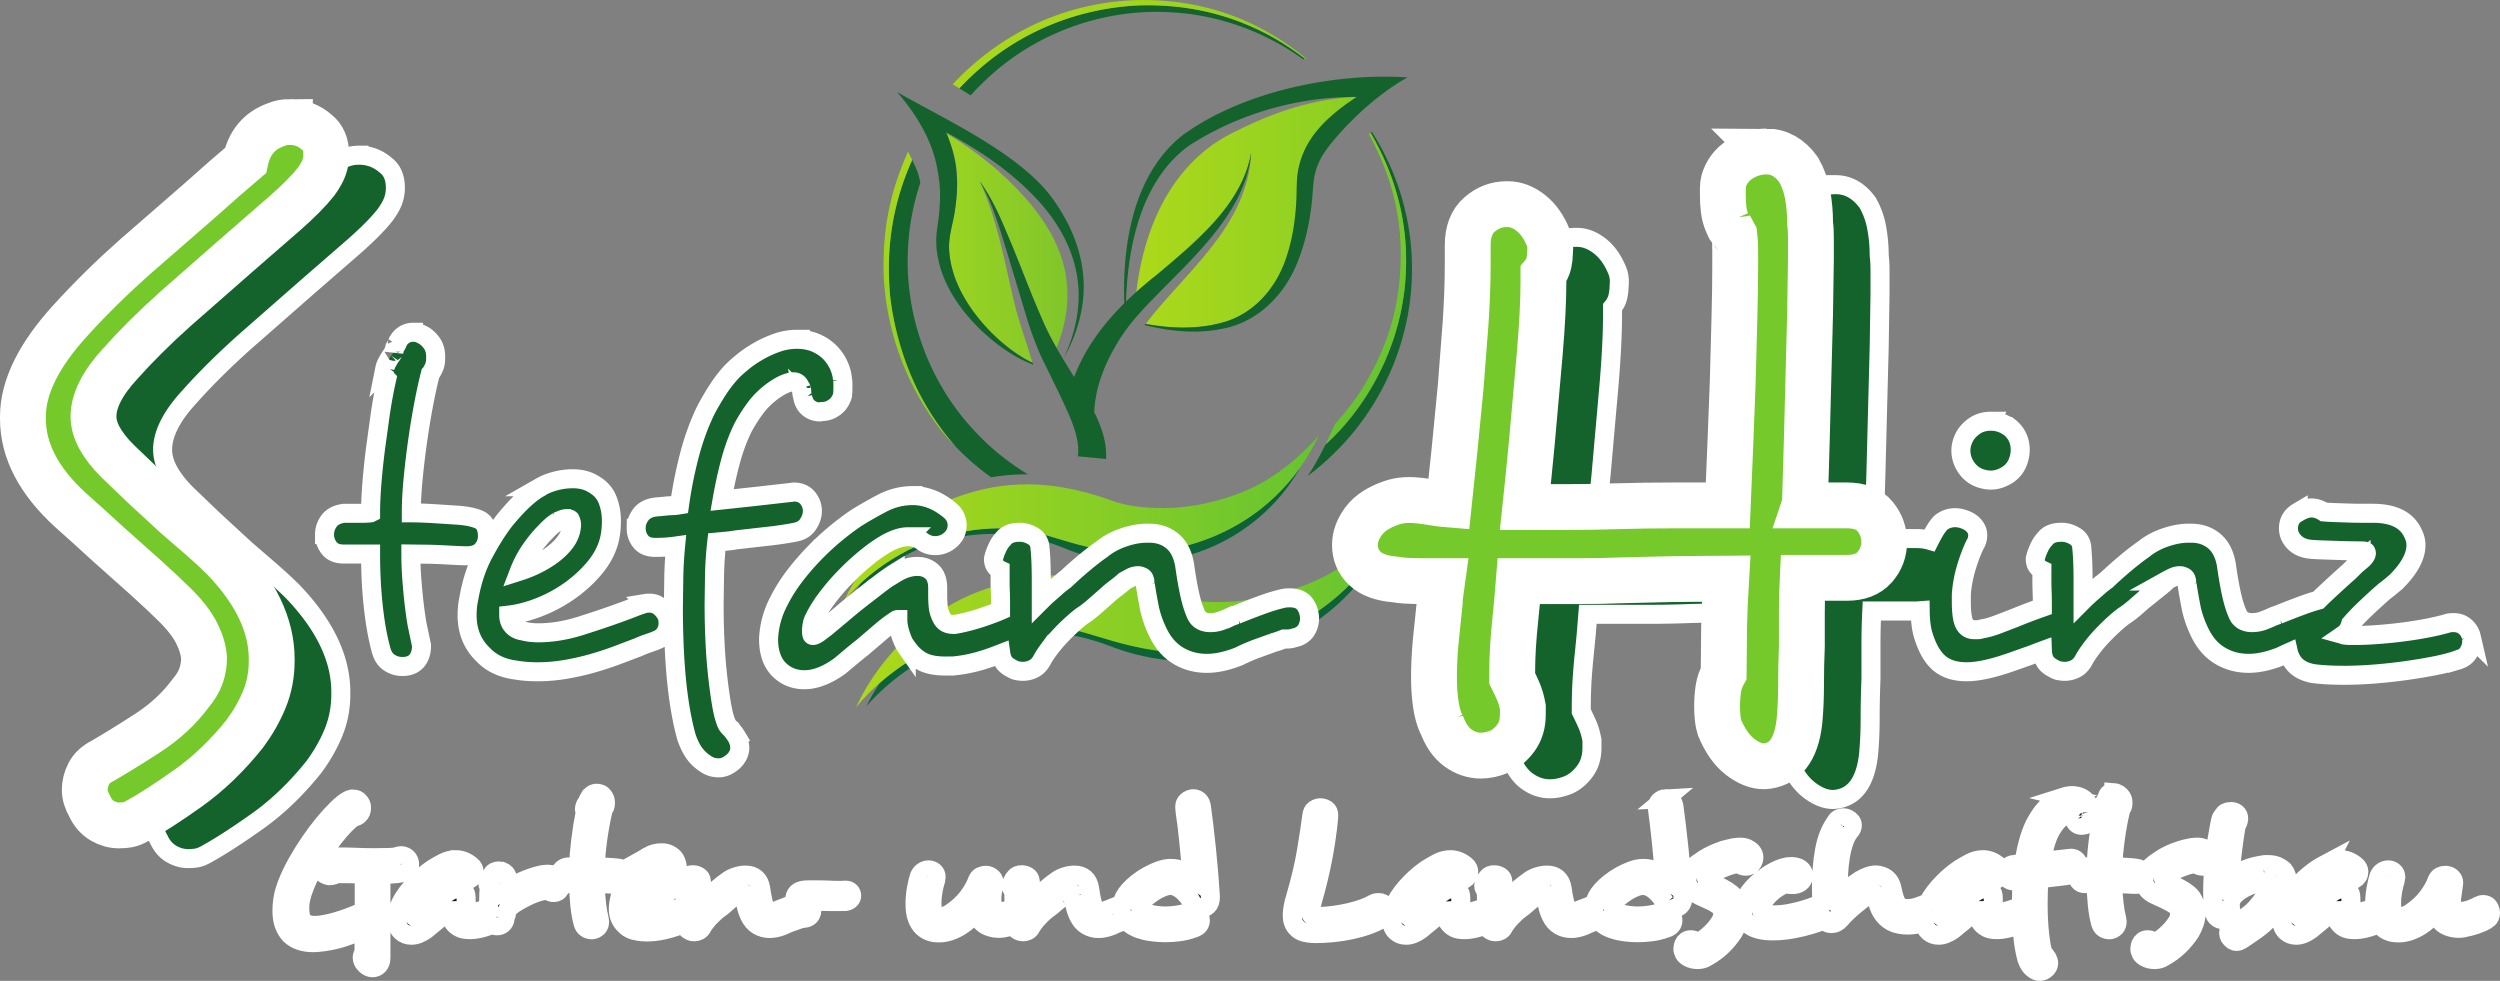 <svg version="1.1" viewBox="0 0 1314.3 515.66" xmlns="http://www.w3.org/2000/svg" xmlns:xlink="http://www.w3.org/1999/xlink"><rect x="0" y="0" width="1314.3" height="515.66" fill="#808080" stroke="none"/><defs><linearGradient id="A" gradientUnits="userSpaceOnUse"><stop stop-color="#add91a" offset="0"/><stop stop-color="#66c430" offset="1"/></linearGradient><linearGradient id="B" x1="442.86" x2="692.46" y1="301.3" y2="301.3" gradientTransform="translate(.724 -.093)" xlink:href="#A"/><linearGradient id="C" x1="449.14" x2="732.44" y1="355.29" y2="355.29" gradientTransform="translate(.724 -.093)" xlink:href="#A"/><linearGradient id="D" x1="595.6" x2="712.75" y1="111.73" y2="111.73" gradientUnits="userSpaceOnUse"><stop stop-color="#add91a" offset="0"/><stop stop-color="#8acf24" offset="1"/></linearGradient><linearGradient id="E" x1="541.2" x2="571.05" y1="242.02" y2="242.02" gradientUnits="userSpaceOnUse"><stop stop-color="#9cd421" offset="0"/><stop stop-color="#80c62b" offset="1"/></linearGradient><linearGradient id="F" x1="541.59" x2="631.06" y1="192.45" y2="289.64" xlink:href="#A"/></defs><path d="m683.63 245.77c-26.993 37.748-76.65 54.687-122.49 38.244-38.881-13.949-80.459-3.824-108.67 22.596a99.53 99.53 0 0 0-3.482 6.07c27.368-29.636 71.23-40.75 110.68-24.43 46.681 19.304 99.603 0.302 123.97-42.48zm45.504 37.811c-1.081 1.225-2.19 2.423-3.316 3.598-29.7 46.404-88.43 67.908-142.49 48.521-42.955-15.413-88.813-4.935-120.75 23.293-2.593 3.913-4.974 8.013-7.111 12.303 31.128-35.319 82.002-49.473 128.47-31.498 56.169 21.713 118.86-3.374 145.2-56.217z" fill="#0c6436" fill-rule="evenodd"/><path d="m443.71 315.87c12.858-27.498 35.888-45.591 56.419-53.457s46.526-12.888 83.806 0.589c8.733 3.157 16.621 3.911 26.141 4.094 16.967 0.325 37.526-4.673 52.326-12.761 13.469-7.361 23.244-16.676 30.917-25.34-10.201 21.341-29.21 44.798-63.748 56.17-13.595 4.476-31.141 6.796-46.916 4.425-32.211-4.84-39.604-16.489-77.677-9.861-19.918 3.468-44.94 16.253-61.268 36.139z" fill="url(#B)"/><path d="m450.01 371.85c14.594-31.21 40.733-51.746 64.036-60.674s52.807-14.628 95.121 0.668c9.912 3.583 18.865 4.439 29.671 4.646 19.258 0.369 42.593-5.303 59.391-14.484 15.287-8.354 26.383-18.928 35.091-28.761-11.578 24.222-33.154 50.846-72.355 63.754-15.43 5.081-35.346 7.713-53.25 5.023-36.56-5.494-44.951-18.715-88.165-11.192-22.608 3.936-51.008 18.447-69.54 41.019z" fill="url(#C)"/><g transform="translate(.724 -.093)" fill-rule="evenodd" stroke="#fff"><path d="m188.01 81.684c-2.804 0-5.354 0.509-7.648 1.529-8.413 3.059-13.639 9.305-15.678 18.738l-10.709 9.178-13.385 11.855-33.842 29.445c-12.11 10.707-23.392 21.798-33.844 33.27-16.827 18.356-25.238 35.309-25.238 50.859v1.147c0 16.825 8.412 32.888 25.238 48.186l8.986 8.029 10.896 9.941 19.314 17.209c6.502 5.863 11.79 10.833 15.869 14.912 5.098 5.099 8.795 9.944 11.09 14.533 2.295 4.589 3.57 8.922 3.824 13.002 0 3.059-0.511 6.117-1.529 9.176s-2.931 6.25-5.736 9.564c-5.863 7.903-13.321 14.784-22.371 20.648s-16.889 10.707-23.518 14.531c-3.57 1.785-6.055 4.08-7.457 6.883-1.402 2.803-2.103 5.609-2.103 8.414 0 2.805 0.893 5.734 2.678 8.793 1.529 3.316 3.696 5.801 6.5 7.457 2.804 1.656 5.736 2.486 8.795 2.486 1.784 0 3.379-0.127 4.781-0.383s2.994-0.891 4.779-1.91c7.393-4.079 16.379-9.879 26.959-17.4 10.58-7.521 20.461-17.018 29.639-28.49 4.335-5.864 7.775-11.919 10.324-18.164 2.549-6.245 3.824-12.934 3.824-20.074v-1.148c0-17.591-8.413-35.182-25.238-52.771-2.805-2.805-6.438-6.183-10.9-10.135l-13.957-12.045-17.209-15.869-13.766-13.193c-8.413-8.413-12.619-16.189-12.619-23.328 0-8.412 4.716-17.717 14.148-27.916 8.158-9.177 17.781-18.737 28.871-28.68l32.697-28.68 24.854-21.607c7.393-6.501 12.874-12.045 16.443-16.635 2.04-2.804 3.442-5.29 4.207-7.457 0.765-2.167 1.148-4.397 1.148-6.691 0-5.353-1.659-9.306-4.973-11.855-4.079-3.569-8.793-5.352-14.146-5.352zm776.27 15.496v0.004c-4.904 0-9.52 1.369-13.848 4.109-4.328 2.74-7.21 6.561-8.652 11.465-0.288 1.155-0.432 2.454-0.432 3.897v3.894c0 2.307 0.144 4.687 0.432 7.139s0.866 4.686 1.732 6.705v-0.432c0.576 2.307 1.441 3.894 2.596 4.76 0.288 0.577 0.502 0.936 0.646 1.08s0.362 0.507 0.65 1.084c0.288 2.307 0.434 5.047 0.434 8.221v9.086c0 7.788-0.146 16.947-0.434 27.477l-0.865 32.668-1.297 33.746-1.299 31.156h-28.99c-9.52 0-19.327 0.146-29.424 0.434-8.362 0.284-16.727 0.427-25.094 0.432h-22.934l1.73-16.441 1.732-17.74 4.107-46.297c1.297-15.288 1.945-27.837 1.945-37.645v-4.326c1.444-1.731 2.383-3.606 2.814-5.625 0.431-2.019 0.648-3.894 0.648-5.625 0.284-2.907 0.085-5.365-0.865-7.787-2.308-5.769-5.408-10.168-9.303-13.197s-7.86-4.543-11.898-4.543h-0.865c-5.193 0-9.88 1.802-14.062 5.408-4.182 3.606-6.271 9.014-6.271 16.225v9.953c0 9.231-0.361 19.397-1.082 30.504l-2.598 33.75-3.242 33.316-3.029 28.773c-3.749-0.576-7.79-1.011-12.117-1.299l0.434 0.434c-2.596-1.153-5.771-1.73-9.52-1.73-3.461 0-6.489 0.576-9.086 1.73-6.345 2.02-11.106 5.12-14.279 9.303-3.173 4.183-4.758 8.437-4.758 12.764 0 4.904 1.73 9.015 5.191 12.332 3.461 3.317 8.797 5.262 16.008 5.84 1.443 0.289 3.39 0.506 5.842 0.648 2.452 0.142 5.265 0.219 8.439 0.219h10.385l-0.865 6.271c-0.289 1.875-0.432 3.537-0.432 4.979l-2.164 20.984c-0.577 6.491-0.867 12.621-0.867 18.391 0 4.614 0.29 9.084 0.867 13.41 0.577 4.326 1.586 8.077 3.027 11.25v-0.432c2.02 5.768 4.903 10.022 8.652 12.764 3.749 2.742 7.789 4.109 12.115 4.109 3.172 0 6.492-0.719 9.953-2.162 3.172-1.443 5.985-3.822 8.436-7.141 2.451-3.319 3.68-7.428 3.68-12.332v-3.891c-0.576-3.173-1.37-5.916-2.381-8.223s-2.091-4.616-3.246-6.924v-0.432c0-6.057 0.148-11.397 0.436-16.012 0.288-4.615 0.721-9.663 1.297-15.143l0.867-8.871 0.865-10.6h32.449c7.211 0 14.568-0.144 22.066-0.434l26.826-0.648 27.691-0.217c-0.576 9.517-0.937 18.1-1.08 25.744l-0.217 24.014c-1.441 2.596-2.38 5.337-2.812 8.221s-0.648 5.914-0.648 9.086c0 4.904 0.43 8.656 1.297 11.252 2.884 6.922 6.491 12.042 10.816 15.359 4.325 3.317 8.511 4.977 12.549 4.977 10.673-0.578 16.875-8.367 18.605-23.367 0.577-6.057 0.867-12.403 0.867-19.037 5e-5 -6.926 0.144-13.85 0.432-20.77v-17.74c0-6.347 0.144-12.403 0.432-18.172h23.367c0.736 0 1.381-0.114 2.076-0.164 0.021 2.082 0.121 4.137 0.33 6.156 0.233 2.251 0.583 4.229 1.047 5.936 2.017 6.981 4.809 12.061 8.379 15.242 3.57 3.181 8.456 4.771 14.662 4.771 3.568 0 7.835-0.62 12.799-1.861 3.103-0.776 6.556-1.823 10.357-3.143l11.52-4.072c1.705-0.689 3.423-1.348 5.15-1.977 0.072 1.934 0.478 3.685 1.252 5.234 0.853 1.705 2.597 3.18 5.234 4.422 0.775 0.465 1.67 0.776 2.678 0.932s1.902 0.232 2.678 0.232c1.861 0 3.723-0.467 5.584-1.398s3.412-2.636 4.652-5.117c0.776-1.397 1.94-3.144 3.492-5.238s3.296-4.187 5.236-6.283c1.939-2.094 3.957-4.112 6.051-6.051 2.095-1.939 4.074-3.607 5.938-5.004 2.171-1.396 4.344-3.065 6.516-5.004l6.518-5.701v0.23l6.516-5.234c2.173-1.785 3.103-2.676 2.791-2.676h-0.231c1.395-0.776 2.676-1.437 3.84-1.978s2.366-0.816 3.607-0.816c0.464 0 0.852 0.08 1.164 0.234 1.24 0.311 1.939 0.929 2.094 1.861 0.155 0.309 0.234 0.697 0.234 1.164s0.075 1.009 0.23 1.629v-0.232c0.465 3.103 1.125 6.904 1.978 11.402 0.853 4.498 2.365 9 4.537 13.5 2.639 5.587 6.206 9.735 10.705 12.449 4.499 2.714 9.545 4.072 15.129 4.072 5.12 0 10.783-1.242 16.988-3.725 1.348-0.674 2.676-1.283 3.994-1.869 0.103 0.455 0.236 0.919 0.43 1.404v-0.232c1.707 5.275 5.817 8.534 12.334 9.775 2.172 0.309 4.692 0.543 7.564 0.697 2.984 0.158 5.971 0.235 8.959 0.232 5.12 0 10.55-0.232 16.291-0.697s11.325-1.085 16.756-1.861 10.474-1.63 15.129-2.561c4.655-0.931 8.456-1.941 11.404-3.027v0.234c2.636-0.776 4.537-2.132 5.701-4.072 1.164-1.94 1.744-3.918 1.744-5.936v-0.932c0-0.309-0.154-0.852-0.465-1.629l0.232 0.23c-0.467-2.016-1.513-3.759-3.141-5.232s-3.685-2.213-6.168-2.213c-0.776 0-1.437 0.038-1.978 0.115-0.514 0.071-1.02 0.19-1.514 0.352-3.257 0.931-6.943 1.784-11.055 2.561s-8.34 1.434-12.684 1.977c-4.344 0.543-8.61 0.97-12.801 1.279s-7.913 0.467-11.172 0.467h-3.258c-1.087 0-2.093-0.078-3.025-0.232-0.133-0.067-0.265-0.112-0.398-0.15 1.179-0.812 2.104-1.794 2.727-2.988 0.446-0.847 0.793-1.742 1.035-2.668 2.077-2.386 4.279-4.722 6.644-6.992 3.879-3.724 7.602-7.138 11.17-10.24 1.241-0.931 2.331-1.783 3.262-2.559l2.791-2.328c6.983-6.983 10.475-13.42 10.475-19.316 0-2.017-0.467-3.956-1.397-5.818-3.103-7.292-10.24-10.938-21.412-10.938h-5.584c-2.289-2e-3 -4.579-0.041-6.867-0.117l-6.98-0.234c-2.058-0.066-4.115-0.181-6.168-0.348-2.172-1.396-4.344-2.094-6.516-2.094-2.016 0-4.343 0.774-6.981 2.326v-0.232c-3.415 2.016-5.121 4.889-5.121 8.613 0 2.636 0.97 5.001 2.91 7.096 1.94 2.095 4.615 3.375 8.027 3.84 1.396 0.155 3.104 0.274 5.121 0.35l6.633 0.232 7.449 0.234 7.33 0.115c2.172 0 3.258 0.155 3.258 0.467 0.155 0.309 0.232 0.543 0.232 0.697 0 1.085-0.93 2.404-2.793 3.955v-0.23c-0.931 0.775-1.901 1.668-2.908 2.676l-3.145 3.141c-4.033 3.569-8.57 7.719-13.613 12.451-0.944 0.886-1.859 1.798-2.773 2.709-2.543 0.703-5.253 1.571-8.166 2.644-4.333 1.595-8.639 3.263-12.916 5.004h0.231c-1.24 0.309-2.443 0.735-3.606 1.279s-2.365 1.048-3.607 1.512c-2.172 0.932-4.419 1.397-6.746 1.397-3.879 0-6.442-1.55-7.684-4.652-1.241-2.793-2.327-6.323-3.258-10.59-0.931-4.267-1.784-9.194-2.561-14.779-0.932-5.74-3.064-10.005-6.4-12.799s-7.409-4.189-12.219-4.189h-1.395c-3.724 0-7.758 0.736-12.102 2.211-4.344 1.475-8.147 3.527-11.404 6.166-3.103 2.172-6.362 4.694-9.775 7.564-3.413 2.87-6.67 5.782-9.773 8.729-0.484 0.324-0.952 0.673-1.399 1.047-0.465 0.388-0.928 0.736-1.395 1.047l-4.771 4.189c-1.647 1.412-3.239 2.887-4.771 4.422v-10.939c0-2.56-0.038-5.12-0.117-7.68-0.077-2.483-0.192-4.655-0.35-6.518 0-0.464-0.036-0.968-0.115-1.512-0.079-0.544-0.115-1.05-0.115-1.516-0.311-2.483-1.475-4.343-3.492-5.584s-4.111-1.941-6.283-2.096h-1.164c-3.879 0-6.672 1.166-8.379 3.492-1.24 1.241-2.327 2.909-3.258 5.004s-1.549 3.918-1.861 5.469c0 2.792 1.164 4.732 3.492 5.818v5.818c0 1.863 0.041 3.725 0.115 5.586 0.078 2.093 0.117 4.188 0.115 6.283v2.01c-4.997 1.76-9.966 3.64-14.896 5.67l-9.074 3.49c-2.948 1.087-5.51 1.784-7.682 2.096-0.931 0.309-1.706 0.465-2.326 0.465h-1.861c-2.947 0-4.888-1.628-5.818-4.887-0.62-2.328-0.93-5.586-0.93-9.775v-3.725c0.311-4.964 1.28-10.045 2.91-15.242 1.63-5.197 3.295-9.347 5.002-12.451 0.465-1.087 0.697-2.327 0.697-3.723 0-1.707-0.62-3.297-1.861-4.771s-2.946-2.599-5.119-3.375c-1.707-0.62-3.335-0.932-4.887-0.932-2.793 0-5.274 0.854-7.447 2.561-1.241 1.241-2.523 3.027-3.842 5.354-0.829 1.464-1.512 2.759-2.127 3.977-2.077-0.605-4.413-0.918-7.027-0.918h-22.5c0.288-0.867 0.432-2.454 0.432-4.762l0.865-29.422 0.867-33.533 0.863-33.1 0.432-28.559v-11.248c0-3.173-0.142-5.915-0.432-8.223 0-4.904-0.434-9.736-1.301-14.494-0.867-4.758-2.45-9.159-4.758-13.197-4.616-6.347-10.242-9.518-16.875-9.518zm-747.61 77.57c-3.906 0-6.793 1.952-8.684 5.812 0.302-0.292 0.261-0.101-0.127 0.588a25.68 25.68 0 0 1-1.059 1.746l-0.469 2.094c0-0.311-0.158-0.115-0.473 0.582-0.315 0.697-0.627 1.205-0.941 1.516-1.881 2.792-2.977 4.965-3.289 6.516l0.229-0.232c-0.312 0.62-0.469 1.474-0.469 2.561 0 1.551 0.391 2.714 1.174 3.49-1.253 5.585-2.35 11.521-3.291 17.805l-2.59 18.734c-0.784 6.205-1.412 12.217-1.883 18.035-0.471 5.818-0.703 11.054-0.703 15.709a38.05 38.05 0 0 1-4.189 0.234h-9.773c-3.569 0.465-6.168 1.783-7.797 3.955s-2.443 4.576-2.443 7.215a11.26 11.26 0 0 0 2.443 7.098c1.629 2.096 4.15 3.143 7.564 3.143h14.197c0 9.62 0.471 18.773 1.412 27.461 0.941 8.688 2.274 16.215 3.998 22.576 0.785 3.257 2.237 5.585 4.352 6.982 2.115 1.397 4.356 2.094 6.709 2.094h0.941c9.023-0.325 9.348-8.994 9.348-10.24v-0.93l-2.326-11.055c-0.62-3.647-1.164-7.525-1.629-11.637-0.465-4.112-0.853-8.344-1.164-12.688-0.311-4.344-0.465-8.531-0.465-12.564l9.424 0.117a286.09 286.09 0 0 1 8.963 0.348l6.518 0.35a137.39 137.39 0 0 0 5.119 0.117c3.568-0.155 6.169-1.28 7.797-3.373 1.628-2.093 2.441-4.385 2.441-6.867 0-4.5-1.434-7.41-4.305-8.729s-7.023-2.131-12.453-2.443l-12.564-0.812c-4.344-0.233-7.912-0.352-10.705-0.352 0-5.276 0.312-11.171 0.932-17.686s1.396-13.071 2.328-19.666c0.932-6.595 1.977-12.995 3.141-19.201 1.164-6.206 2.366-11.711 3.607-16.521l0.23-0.232c0.776-1.241 1.396-2.443 1.861-3.607 0.465-1.164 0.699-2.676 0.699-4.539v-0.697c0-2.637-0.583-4.849-1.746-6.633-1.163-1.784-2.678-3.296-4.539-4.537l0.234 0.23c-2.017-1.241-3.88-1.861-5.588-1.861zm201.55 3.723c-3.569 0-7.021 0.583-10.357 1.746-3.336 1.163-6.516 2.6-9.541 4.307s-5.743 3.529-8.148 5.469-4.381 3.684-5.932 5.236c-2.639 2.793-5.079 5.895-7.32 9.309-2.241 3.414-4.436 7.141-6.584 11.174-3.529 7.292-6.408 15.203-8.635 23.736a226.24 226.24 0 0 0-5.18 26.066 32.56 32.56 0 0 1-2.891 0.348c-1.007 0.077-1.898 0.117-2.674 0.117l-4.771 0.465-2.676 0.232h0.232c-3.413 0.465-5.936 1.786-7.562 3.957-1.627 2.171-2.445 4.423-2.445 6.75v0.467a10.79 10.79 0 0 0 2.445 6.981c1.628 2.017 4.149 3.025 7.562 3.025h0.465c3.569 0 6.983-0.234 10.24-0.699-0.465 4.809-0.776 9.929-0.932 15.361l-0.232 16.988c0 6.052 0.117 12.18 0.348 18.387 0.231 6.207 0.611 12.256 1.148 18.152 0.537 5.896 1.269 11.558 2.191 16.988 0.922 5.43 1.994 10.319 3.221 14.662 1.229 3.569 2.687 6.481 4.375 8.729s3.839 4.151 6.447 5.703c1.688 1.085 3.767 1.627 6.242 1.627 2.483 0 5.044-1.164 7.682-3.49 2.172-2.172 3.258-4.501 3.258-6.982 0-1.863-0.542-3.802-1.629-5.818a22.6 22.6 0 0 0-1.512-2.211c-0.544-0.697-0.972-1.28-1.281-1.744-1.397-1.087-2.328-2.329-2.793-3.725-0.931-2.327-1.745-5.587-2.443-9.775-0.698-4.188-1.357-9.038-1.978-14.545-0.621-5.507-1.085-11.481-1.397-17.92-0.311-6.439-0.465-13.074-0.465-19.9l0.232-16.174c0.155-5.507 0.542-10.976 1.162-16.406l5.006-0.465a56.87 56.87 0 0 0 5.232-0.699l15.361-1.746c5.276-0.543 10.396-1.28 15.361-2.211h-0.234c3.259-0.465 5.663-1.861 7.215-4.188s2.326-4.655 2.326-6.982c0-2.639-0.853-4.963-2.559-6.981s-4.111-3.027-7.215-3.027a3.79 3.79 0 0 0-0.932 0.117 3.82 3.82 0 0 1-0.93 0.115l-18.504 2.096-17.336 1.861c1.241-7.137 2.713-13.885 4.42-20.246 1.707-6.361 3.88-12.259 6.518-17.689 1.396-2.637 3.025-5.313 4.887-8.029 1.862-2.716 3.647-4.925 5.354-6.633 2.637-2.637 5.43-4.849 8.377-6.633s5.508-2.754 7.68-2.908h0.467c1.708 0 2.947 1.164 3.723 3.49v-0.232c0 0.155 0.038 0.273 0.117 0.352l0.117 0.113c0.155 0.465 0.232 1.012 0.232 1.633 0 0.931 0.232 1.86 0.697 2.791l-0.23-0.232c0.465 2.637 1.549 4.616 3.256 5.934a9.26 9.26 0 0 0 5.82 1.978c0.311 0 0.541-0.038 0.697-0.115 0.156-0.077 0.387-0.115 0.697-0.115 2.172 0 4.266-0.738 6.283-2.213s3.414-3.529 4.191-6.166v-0.232c0.155-0.776 0.229-2.174 0.229-4.191v-1.861c0-0.776-0.074-1.55-0.229-2.324v0.23c-0.156-2.483-0.816-5.002-1.978-7.562-1.163-2.561-2.753-4.848-4.771-6.865-2.018-2.017-4.461-3.645-7.33-4.887s-6.168-1.863-9.891-1.863zm627.76 43.061c-3.568 0-6.593 0.932-9.074 2.793-2.327 1.707-4.036 3.686-5.121 5.936-1.085 2.25-1.629 4.461-1.629 6.633 0 4.033 1.474 7.679 4.422 10.938 1.705 1.707 3.567 2.91 5.584 3.607s3.957 1.047 5.818 1.047c2.948 0 5.973-1.008 9.076-3.025 2.173-1.551 3.764-3.49 4.771-5.816s1.516-4.654 1.516-6.982c0-5.12-2.019-9.23-6.053-12.334h-0.232c-2.792-1.861-5.817-2.793-9.076-2.793zm-745.52 30.25a35.51 35.51 0 0 0-9.076 1.164c-2.948 0.775-5.51 1.784-7.682 3.025h0.234c-5.585 2.792-12.104 8.767-19.551 17.92-3.569 4.655-7.176 10.396-10.822 17.223-3.646 6.827-6.243 14.662-7.795 23.506-0.311 1.396-0.545 2.833-0.699 4.307-0.154 1.474-0.232 2.987-0.232 4.539 0 8.533 2.87 15.513 8.611 20.943 4.189 4.344 9.775 6.981 16.756 7.912 3.569 0.621 7.449 0.934 11.639 0.934 4.965 0 9.928-0.428 14.895-1.281 4.966-0.853 9.736-1.937 14.312-3.256 4.576-1.319 8.921-2.757 13.031-4.309l11.057-4.189c1.707-0.776 3.256-1.396 4.652-1.861 1.396-0.465 2.716-0.93 3.957-1.393h-0.23c2.483-0.776 4.266-2.02 5.352-3.727 1.086-1.707 1.629-3.491 1.629-5.352 0-2.017-0.31-3.648-0.93-4.891v0.234c-0.931-1.708-2.135-3.144-3.609-4.307-1.474-1.163-3.217-1.744-5.234-1.744-0.776 0-1.396 0.038-1.861 0.115a9.21 9.21 0 0 0-1.397 0.348c-1.552 0.467-3.298 1.089-5.238 1.863-1.94 0.774-3.995 1.552-6.168 2.328-6.36 2.327-13.458 4.732-21.293 7.215s-15.322 3.723-22.459 3.723c-2.948 0-5.584-0.31-7.912-0.932-2.327-0.311-4.19-1.202-5.586-2.676-1.396-1.474-2.094-3.375-2.094-5.701 5.276-0.621 10.742-2.056 16.406-4.307 5.664-2.251 10.938-5.119 15.826-8.609 4.888-3.49 9.154-7.409 12.801-11.752 3.647-4.343 6.165-8.923 7.562-13.732 0.931-3.259 1.397-6.984 1.397-11.172 0-3.879-0.658-7.524-1.977-10.938-1.319-3.414-3.684-6.128-7.098-8.146-3.103-2.017-6.828-3.025-11.172-3.025zm178.74 8.848c-5.741 0-11.172 1.354-16.293 4.068-5.121 2.714-9.542 5.238-13.266 7.564-3.257 2.172-6.787 4.811-10.588 7.914-3.801 3.103-7.563 6.554-11.287 10.355a134.61 134.61 0 0 0-10.59 12.217c-3.336 4.345-6.168 8.845-8.494 13.5-3.259 6.207-5.043 12.8-5.354 19.781 0 7.603 2.175 13.268 6.519 16.99 3.412 2.947 7.523 4.422 12.334 4.422 5.74 0 11.947-2.407 18.617-7.215l5.701-4.773c1.939-1.629 3.995-3.297 6.168-5.002l9.658-8.264c3.025-2.559 5.546-4.459 7.564-5.701 0.465-0.465 0.93-0.695 1.397-0.695 0 2.328 0.465 4.924 1.397 7.795s1.94 5.081 3.025 6.633v-0.232c2.483 3.569 5.236 6.168 8.262 7.797 3.026 1.629 7.099 2.443 12.219 2.443h2.793a23.08 23.08 0 0 0 3.258-0.232c5.74-0.621 11.947-2.135 18.619-4.539 1.57-0.566 3.094-1.143 4.586-1.73 0.191 1.335 0.55 2.578 1.115 3.709 0.853 1.705 2.599 3.18 5.236 4.422 0.776 0.465 1.668 0.776 2.678 0.932s1.9 0.232 2.676 0.232c1.861 0 3.723-0.467 5.584-1.398s3.415-2.636 4.656-5.117c0.776-1.397 1.94-3.144 3.49-5.238a75.54 75.54 0 0 1 5.236-6.283c1.94-2.093 3.956-4.111 6.051-6.051 2.095-1.94 4.073-3.607 5.936-5.004 2.172-1.396 4.344-3.065 6.516-5.004l6.518-5.701c2.793-2.699 6.8-5.307 9.311-7.68l3.607-1.978c1.163-0.543 2.364-0.816 3.606-0.816 0.465 0 0.853 0.08 1.164 0.234 1.241 0.311 1.94 0.929 2.096 1.861 0.155 0.309 0.232 0.697 0.232 1.164s0.078 1.009 0.232 1.629v-0.232c0.465 3.103 1.123 6.904 1.978 11.402 0.855 4.498 2.365 9 4.537 13.5 2.637 5.587 6.208 9.735 10.707 12.449 4.499 2.714 9.542 4.072 15.127 4.072 5.12 0 10.784-1.242 16.99-3.725 3.103-1.551 6.128-2.868 9.076-3.955l8.377-3.023h-0.232c2.328-0.62 4.422-1.323 6.283-2.098h1.863a10.21 10.21 0 0 0 2.676-0.348l2.91-0.816c2.172-0.931 3.721-2.284 4.65-4.068 0.929-1.784 1.398-3.61 1.398-5.473v-0.467c-0.155-2.947-1.047-5.428-2.678-7.445s-4.149-3.023-7.562-3.023c-1.552 0-2.638 0.076-3.26 0.23-3.568 0.776-7.563 1.978-11.984 3.607-4.421 1.629-8.727 3.296-12.916 5.004h0.232c-1.241 0.309-2.443 0.735-3.607 1.279a49.8 49.8 0 0 1-3.606 1.512c-2.172 0.932-4.422 1.398-6.75 1.398-3.879 0-6.44-1.55-7.682-4.652-1.241-2.793-2.327-6.323-3.258-10.59-0.931-4.267-1.786-9.194-2.561-14.779-0.931-5.74-3.062-10.005-6.398-12.799s-7.409-4.189-12.219-4.189h-1.397c-3.724 0-7.76 0.736-12.104 2.211-4.344 1.475-8.146 3.527-11.404 6.166-3.103 2.172-6.359 4.694-9.771 7.564-3.413 2.87-6.671 5.78-9.773 8.727-0.465 0.309-0.933 0.661-1.398 1.049s-0.93 0.736-1.395 1.047l-4.769 4.188a84.52 84.52 0 0 0-4.771 4.422v-10.938a246.74 246.74 0 0 0-0.117-7.682c-0.077-2.483-0.192-4.655-0.348-6.518 0-0.464-0.04-0.968-0.117-1.512-0.077-0.544-0.115-1.048-0.115-1.514-0.311-2.483-1.474-4.343-3.49-5.584-2.016-1.241-4.113-1.941-6.285-2.096h-1.164c-3.879 0-6.672 1.166-8.379 3.492-1.241 1.241-2.325 2.909-3.256 5.004s-1.553 3.918-1.863 5.469c0 2.792 1.164 4.732 3.49 5.818v5.818a146.83 146.83 0 0 0 0.117 5.586 164.16 164.16 0 0 1 0.117 6.281v3.635c-0.786 0.34-1.566 0.68-2.445 1.022-2.404 0.931-4.885 1.824-7.445 2.678-2.56 0.854-5.081 1.588-7.564 2.209-2.483 0.621-4.654 1.085-6.516 1.397h-0.934c-1.705 0-3.103-0.387-4.188-1.162s-2.017-2.25-2.793-4.422c-0.465-1.085-0.775-2.482-0.93-4.189s-0.234-3.648-0.234-5.82v-3.49c0-3.879-1.008-6.747-3.025-8.609s-4.577-2.795-7.68-2.795c-3.723 0-7.603 1.244-11.637 3.727v-0.232c-2.483 1.551-5.314 3.53-8.494 5.936l-9.775 7.564a335.52 335.52 0 0 0-9.773 8.027l-8.496 7.098-2.791 2.096c-1.708 1.396-3.026 2.094-3.957 2.094-0.311 0-0.465-0.155-0.465-0.467-0.156-0.155-0.234-0.776-0.234-1.861s0.12-2.249 0.352-3.49 0.584-2.249 1.049-3.025c1.551-3.259 3.683-6.71 6.396-10.355a113.16 113.16 0 0 1 8.846-10.473c3.181-3.336 6.399-6.398 9.656-9.191 3.257-2.793 6.285-5.12 9.078-6.982 5.895-4.033 11.014-6.051 15.359-6.051a14.4 14.4 0 0 1 4.072 0.582c1.32 0.388 2.521 1.047 3.607 1.977 2.017 1.396 4.188 2.096 6.516 2.096 2.172 0 4.153-0.506 5.936-1.514 1.783-1.008 3.219-2.365 4.305-4.07 0.931-1.552 1.398-3.337 1.398-5.354 0-1.241-0.314-2.56-0.936-3.957s-1.706-2.715-3.258-3.955c-3.257-2.639-6.477-4.54-9.658-5.703-3.181-1.163-6.321-1.744-9.424-1.744zm-182 12.1h2e-3c0.93 2.6e-4 1.55 0.157 1.859 0.467 0.156 0.311 0.311 0.737 0.467 1.279s0.232 1.048 0.232 1.514c0 0.931-0.233 2.328-0.699 4.189v-0.234c-0.62 2.172-1.821 4.306-3.606 6.4-1.784 2.094-3.919 4.032-6.4 5.816a54.85 54.85 0 0 1-8.029 4.773 64 64 0 0 1-8.727 3.49 53.59 53.59 0 0 1 6.053-11.402c2.483-3.569 5.04-6.673 7.678-9.311 2.483-2.636 4.579-4.421 6.285-5.352h-0.232l2.561-1.049c0.93-0.388 1.781-0.582 2.557-0.582z" fill="#14622c" stroke-width="10" style="paint-order:markers stroke fill"/><path d="m309.16 419.44c-0.937 1.437-0.592 1.842-1.207 2.433-0.798 1.186-1.445 2.295-1.445 3.629 0 0.636 0.159 1.113 0.48 1.432l-1.35 7.305-1.062 7.686-0.771 7.4-0.291 6.443c-0.571 0.064-1.145 0.096-1.719 0.096h-4.01c-1.464 0.191-2.529 0.732-3.197 1.623s-1.004 1.876-1.004 2.959c-8e-3 1.058 0.346 2.086 1.004 2.914 0.668 0.859 1.702 1.287 3.102 1.287h5.824c0 3.945 0.193 7.702 0.58 11.268s0.934 6.651 1.641 9.262c0.323 1.336 0.918 2.289 1.787 2.861 0.942 0.683 2.02 0.821 3.139 0.861 1.087-0.15 1.936-0.484 2.928-1.48 0.605-0.733 0.906-1.638 0.906-2.721-0.148-1.651-0.612-3.29-0.954-4.916-0.267-1.585-0.49-3.177-0.668-4.775-0.191-1.686-0.35-3.422-0.477-5.203s-0.193-3.5-0.193-5.156l3.869 0.047 3.676 0.145 2.674 0.143c0.827 0.033 1.526 0.049 2.1 0.049 1.464-0.062 2.531-0.525 3.199-1.385s1.002-1.798 1.002-2.818c0-1.845-0.59-3.038-1.768-3.578s-2.879-0.875-5.107-1.002l-5.156-0.334c-1.783-0.096-3.244-0.145-4.391-0.145 0-2.164 0.125-4.581 0.381-7.256 0.257-2.696 0.575-5.386 0.955-8.068 0.37-2.635 0.8-5.261 1.289-7.877 0.477-2.545 0.969-4.805 1.478-6.777l0.098-0.096c0.317-0.509 0.573-1.002 0.764-1.481s0.287-1.098 0.287-1.861v-0.287c0-1.083-0.241-1.987-0.717-2.721-0.824-1.254-1.417-1.617-1.767-1.765-2.233-0.948-4.347-0.537-5.909 1.859zm801.42-2.627c-3.096-0.198-3.023 1.385-3.613 2.627-0.25 0.619-0.547 1.249-0.82 1.812-0.129 0.285-0.258 0.496-0.389 0.621-0.801 1.106-1.397 2.273-1.447 3.629 0 0.636 0.161 1.113 0.483 1.432-0.515 2.292-0.964 4.726-1.35 7.305l-1.062 7.686c-0.312 2.461-0.57 4.928-0.772 7.4-0.192 2.386-0.291 4.536-0.291 6.443-0.572 0.064-1.143 0.096-1.717 0.096h-4.012c-1.463 0.191-2.529 0.732-3.197 1.623s-1.002 1.876-1.002 2.959c-0.01 1.057 0.344 2.086 1.002 2.914 0.668 0.859 1.702 1.287 3.103 1.287h5.822c0 3.945 0.193 7.702 0.58 11.268s0.932 6.651 1.639 9.262c0.324 1.336 0.919 2.289 1.787 2.861s1.787 0.861 2.754 0.861h0.385c1.176-0.164 2.12-0.603 2.93-1.48 0.604-0.73 0.906-1.638 0.906-2.721-0.095-1.636-0.661-3.268-0.954-4.916-0.268-1.585-0.491-3.177-0.668-4.775-0.192-1.686-0.35-3.422-0.477-5.203-0.125-1.716-0.189-3.436-0.191-5.156l3.865 0.047 3.678 0.145 2.672 0.143c0.7 0.03 1.4 0.046 2.1 0.049 1.465-0.062 2.532-0.525 3.201-1.385s1.002-1.798 1.002-2.818c0-1.845-0.589-3.038-1.768-3.578s-2.881-0.875-5.109-1.002l-5.154-0.334c-1.783-0.096-3.246-0.145-4.392-0.145 0-2.164 0.128-4.581 0.383-7.256s0.574-5.363 0.955-8.068c0.371-2.635 0.801-5.261 1.289-7.877 0.477-2.545 0.969-4.805 1.478-6.777l0.098-0.096c0.297-0.47 0.553-0.966 0.764-1.481 0.189-0.477 0.287-1.098 0.287-1.861v-0.287c0-1.083-0.241-1.987-0.717-2.721-0.933-1.417-2.363-2.405-4.061-2.533zm-26.208 2.245c-1.355 0.472-2.664 1.063-3.914 1.768-1.241 0.701-2.357 1.446-3.342 2.242s-1.798 1.513-2.434 2.148c-1.112 1.182-2.117 2.459-3.004 3.818-0.92 1.4-1.82 2.93-2.701 4.584-1.447 2.991-2.628 6.239-3.543 9.74-0.916 3.519-1.626 7.089-2.125 10.691-0.377 0.064-0.774 0.112-1.186 0.145s-0.778 0.047-1.096 0.047l-1.957 0.191-1.098 0.094h0.096c-1.4 0.192-2.436 0.733-3.104 1.625s-1.002 1.815-1.002 2.768v0.191c0 1.083 0.334 2.037 1.002 2.863s1.704 1.242 3.104 1.242h0.191c1.464 0 2.864-0.096 4.201-0.287-0.192 1.974-0.319 4.075-0.383 6.303-0.066 2.284-0.096 4.612-0.096 7.016-0.729 0.375-1.478 0.71-2.244 1.004-1.009 0.39-2.028 0.756-3.055 1.098-1.022 0.342-2.057 0.644-3.102 0.906-1.02 0.256-1.911 0.446-2.674 0.572h-0.383c-0.701 0-1.272-0.157-1.719-0.475s-0.828-0.924-1.147-1.814c-0.189-0.446-0.317-1.018-0.381-1.719s-0.096-1.496-0.096-2.387v-1.432c0-1.591-0.416-2.77-1.242-3.533s-1.878-1.147-3.15-1.147c-1.528 0-3.117 0.509-4.773 1.527v-0.096c-1.019 0.636-2.181 1.449-3.486 2.436l-4.01 3.103c-1.357 1.072-2.693 2.17-4.008 3.293l-3.486 2.912-1.146 0.861c-0.699 0.572-1.24 0.857-1.623 0.857-0.127 0-0.189-0.063-0.189-0.189-0.064-0.064-0.096-0.32-0.096-0.766 0-0.432 0.045-0.863 0.121-1.289 0.206-0.408 0.345-0.847 0.412-1.299 0.014-0.026 0.024-0.061 0.039-0.086 0.637-1.336 1.512-2.752 2.625-4.248s2.323-2.928 3.629-4.297 2.624-2.626 3.961-3.772 2.579-2.099 3.723-2.863c2.42-1.656 4.52-2.482 6.303-2.482 0.566-1e-3 1.129 0.079 1.672 0.238 0.541 0.159 1.033 0.429 1.478 0.811 0.827 0.573 1.719 0.859 2.674 0.859 0.891 0 1.704-0.206 2.436-0.619 0.719-0.401 1.326-0.975 1.766-1.67 0.384-0.637 0.572-1.369 0.572-2.197 0-0.509-0.128-1.05-0.381-1.623s-0.7-1.114-1.338-1.623c-1.336-1.081-2.658-1.861-3.963-2.34s-2.593-0.717-3.865-0.717c-2.356 0-4.582 0.557-6.684 1.672s-3.915 2.149-5.443 3.103c-1.336 0.891-2.785 1.973-4.344 3.246s-3.103 2.688-4.631 4.248c-1.548 1.582-2.998 3.257-4.344 5.014-1.335 1.739-2.471 3.541-3.412 5.4-2.102 0.895-3.934 1.6-5.465 2.094-1.877 0.604-3.613 0.906-5.205 0.906-1.655 0-2.833-0.19-3.531-0.572s-1.37-0.923-2.006-1.623c-0.573-0.7-1.098-1.814-1.574-3.342s-0.845-2.958-1.1-4.295c-0.383-2.037-1.018-3.613-1.908-4.727s-2.102-1.958-3.629-2.531c-1.083-0.381-2.069-0.572-2.961-0.572-1.272 0-2.61 0.239-4.01 0.717s-2.8 1.13-4.201 1.957c-0.699 0.445-1.526 1.002-2.481 1.67s-1.957 1.401-3.008 2.197c-1.083 0.821-2.15 1.665-3.199 2.529-1.081 0.891-2.068 1.781-2.959 2.672-0.064-0.572-0.098-1.175-0.098-1.812v-2.006c4e-3 -2.882 0.084-5.763 0.24-8.641 0.159-3.024 0.461-5.933 0.906-8.734s1.082-5.413 1.91-7.83 1.909-4.423 3.246-6.016c0.764-0.827 1.146-1.749 1.146-2.768 0-1.464-0.828-2.609-2.482-3.437-0.699-0.381-1.465-0.574-2.293-0.574-0.699 0-1.398 0.159-2.098 0.479s-1.267 0.859-1.707 1.621l0.094-0.094c-2.96 4.011-4.99 8.989-6.092 14.941s-1.652 12.523-1.652 19.715c3e-3 2.34 0.05 4.681 0.143 7.019l0.061 1.242c-0.626 0.294-1.304 0.605-2.113 0.953-1.847 0.796-4.011 1.576-6.492 2.34s-5.172 1.431-8.068 2.004-5.871 0.861-8.926 0.861c-2.228 0-3.867-0.336-4.918-1.004s-1.576-1.511-1.576-2.529c0-0.7 0.225-1.464 0.67-2.291 0.572-1.146 1.353-2.293 2.338-3.439s2.069-2.196 3.246-3.15 2.371-1.782 3.582-2.481 2.355-1.211 3.438-1.529c1.417 0.484 2.913 0.521 4.391 0.432 1.443-0.087 2.731-0.763 3.772-1.817 0.732-0.924 1.098-1.923 1.098-3.006-0.063-1.081-0.493-2.038-1.289-2.865s-2.02-1.367-3.678-1.623c-0.189-0.064-0.444-0.096-0.762-0.096h-1.051c-5.479 0-11.795 4.272-15.084 6.828-3.563 2.769-6.27 5.775-8.115 9.022-0.828 1.337-1.418 2.657-1.768 3.961s-0.525 2.499-0.525 3.582c0 3.183 1.385 5.712 4.154 7.59s6.636 2.816 11.6 2.816h0.766c3.627-0.062 7.095-0.414 10.404-1.051s6.333-1.367 9.07-2.195c2.665-0.805 5.008-1.641 7.039-2.508 0.194 0.298 0.418 0.564 0.678 0.789 0.881 0.764 1.921 1.144 3.115 1.144 1.825 0 3.401-0.795 4.731-2.387 0.956-1.145 2.085-2.337 3.391-3.578 1.298-1.236 2.635-2.43 4.01-3.58 1.368-1.145 2.674-2.198 3.914-3.152s2.307-1.688 3.199-2.197l1.766-0.811c0.477-0.222 0.845-0.334 1.1-0.334 0.509 0 0.955 0.637 1.336 1.91 0 0.317 0.063 0.508 0.191 0.572 0.317 1.209 0.762 2.642 1.334 4.297s1.435 3.214 2.58 4.68c1.655 2.036 3.532 3.435 5.633 4.199s4.359 1.144 6.779 1.144h0.572c2.673-0.062 5.188-0.492 7.543-1.287l0.703-0.248c0.302 2.177 1.144 3.872 2.541 5.07 1.401 1.209 3.089 1.813 5.063 1.813 2.355 0 4.901-0.987 7.639-2.959l2.336-1.957c0.833-0.698 1.677-1.382 2.531-2.053l3.963-3.391c1.241-1.049 2.275-1.829 3.101-2.338 0.191-0.192 0.383-0.287 0.572-0.287 0 0.955 0.193 2.021 0.574 3.197 1.063 3.281 2.604 4.736 4.631 5.826 1.242 0.668 2.912 1.002 5.014 1.002h1.145c0.445 0 0.893-0.032 1.338-0.096 2.355-0.255 4.901-0.874 7.637-1.861 1.151-0.415 2.241-0.846 3.291-1.289 0.095 1.911 0.212 3.796 0.379 5.633 0.22 2.419 0.521 4.743 0.898 6.971s0.818 4.233 1.32 6.016c0.504 1.462 1.105 2.655 1.797 3.578s1.575 1.704 2.645 2.34c0.692 0.445 1.546 0.668 2.561 0.668s2.07-0.477 3.152-1.432c0.891-0.891 1.336-1.846 1.336-2.863 0-0.764-0.223-1.559-0.668-2.387-0.192-0.319-0.398-0.621-0.621-0.908s-0.397-0.526-0.525-0.715c-0.572-0.447-0.956-0.956-1.147-1.529-0.381-0.955-0.715-2.291-1.002-4.01s-0.556-3.708-0.811-5.967-0.446-4.71-0.574-7.352-0.191-5.363-0.191-8.164l0.098-6.635c0.062-2.249 0.221-4.495 0.475-6.731l2.055-0.191c0.732-0.064 1.448-0.159 2.148-0.287l6.301-0.717c2.164-0.223 4.264-0.523 6.301-0.904h-0.096c1.337-0.192 2.323-0.766 2.959-1.721s0.957-1.909 0.957-2.863c0-1.083-0.351-2.037-1.051-2.865s-1.686-1.24-2.959-1.24c-0.129-1.4e-4 -0.258 0.016-0.383 0.047-0.125 0.031-0.254 0.046-0.383 0.047l-7.59 0.861-7.113 0.764c0.509-2.928 1.114-5.696 1.814-8.307s1.59-5.028 2.674-7.256c0.572-1.081 1.241-2.182 2.004-3.295s1.497-2.022 2.197-2.723c1.032-1.042 2.186-1.956 3.438-2.721 1.208-0.731 2.258-1.127 3.149-1.191h0.193c0.7 0 1.208 0.476 1.525 1.432v-0.096c0 0.064 0.016 0.112 0.049 0.143 0.015 0.017 0.032 0.033 0.049 0.047 0.063 0.192 0.094 0.416 0.094 0.67 0 0.399 0.102 0.791 0.287 1.144l-0.094-0.096c0.189 1.083 0.635 1.895 1.336 2.438s1.496 0.811 2.387 0.811c0.127 0 0.223-0.017 0.285-0.049s0.158-0.047 0.285-0.047c0.892 0 1.752-0.305 2.58-0.908s1.4-1.448 1.719-2.529v-0.098c0.064-0.317 0.094-0.89 0.094-1.717v-0.764c4e-4 -0.321-0.031-0.641-0.094-0.955v0.096c-0.064-1.017-0.335-2.053-0.812-3.103-0.476-1.05-1.139-2.004-1.957-2.816-0.827-0.828-1.809-1.545-3.008-2.004-2.583-0.989-5.376-0.977-8.308-0.044zm-461.15 2.388c-0.779 0.684-1.176 1.766-1.1 3.102 0.164 2.899 0.72 5.798 1.099 8.689l1.002 8.973 0.906 9.549 0.813 9.451c-1.499-1.146-3.079-2.183-4.727-3.102-1.751-0.987-3.898-1.481-6.443-1.481-1.847 0-3.788 0.366-5.824 1.098s-4.059 1.655-6.064 2.769-3.867 2.356-5.586 3.725-3.15 2.689-4.295 3.963c-2.212 2.475-3.496 4.906-3.877 7.295l-0.564 0.199c-1.778 0.653-3.545 1.337-5.299 2.051h0.098c-0.509 0.128-1.003 0.303-1.481 0.525s-0.971 0.43-1.481 0.621c-0.874 0.378-1.817 0.573-2.769 0.572-1.591 0-2.641-0.636-3.15-1.908-0.509-1.145-0.955-2.593-1.336-4.344s-0.732-3.772-1.051-6.062c-0.383-2.356-1.257-4.106-2.625-5.252s-3.04-1.719-5.014-1.719h-0.572c-1.528 0-3.182 0.301-4.965 0.906s-3.342 1.449-4.68 2.531c-1.272 0.891-2.608 1.926-4.008 3.102-1.373 1.153-2.711 2.348-4.012 3.582-0.198 0.133-0.388 0.276-0.572 0.428-0.191 0.159-0.382 0.303-0.572 0.43l-1.957 1.721c-0.676 0.579-1.329 1.184-1.959 1.813v-4.486l-0.045-3.152c-0.032-1.017-0.081-1.908-0.145-2.672 0-0.191-0.017-0.398-0.049-0.621-0.03-0.206-0.046-0.413-0.047-0.621-0.127-1.019-0.604-1.782-1.432-2.293s-1.687-0.794-2.578-0.855h-0.477c-1.592 0-2.737 0.475-3.437 1.43-0.509 0.511-0.955 1.194-1.336 2.055s-0.638 1.606-0.766 2.242c0 1.147 0.479 1.941 1.434 2.387v2.387c9.3e-4 0.764 0.017 1.528 0.047 2.291 0.031 0.828 0.047 1.687 0.047 2.578v2.217c-0.55 0.233-1.107 0.449-1.67 0.648-1.623 0.573-3.293 0.954-5.012 1.147-0.191 0-0.352 0.015-0.479 0.047-0.125 0.032-0.254 0.047-0.383 0.047-0.764 0-1.447-0.158-2.051-0.477s-1.068-0.923-1.387-1.815v0.096c-0.191-0.572-0.348-1.241-0.475-2.004s-0.193-1.623-0.193-2.578c0-2.1 0.351-4.647 1.051-7.639v0.096c0.063-0.319 0.096-0.541 0.096-0.668v-0.381c0-0.956-0.335-1.769-1.004-2.437-1.064-1.09-2.431-1.382-3.006-1.382-1.024-0.069-1.979 0.172-2.913 0.572-0.732 0.381-1.322 1.049-1.768 2.004-1.017 2.864-2.656 5.808-4.916 8.832s-5.202 5.777-8.83 8.26c-1.019 0.7-2.023 1.225-3.01 1.576s-1.893 0.525-2.721 0.525c-0.547 3e-3 -1.092-0.062-1.623-0.193-1.145-0.382-1.908-1.209-2.291-2.481-0.381-1.147-0.572-2.611-0.572-4.393 0-1.975 0.191-4.091 0.572-6.35s0.891-4.311 1.527-6.158l-0.094 0.096c0.127-0.317 0.189-0.575 0.189-0.764v-0.764c0-1.083-0.399-1.957-1.193-2.625s-1.702-1.004-2.721-1.004c-0.955 0-1.879 0.272-2.769 0.813s-1.59 1.382-2.1 2.529c-0.509 1.464-1.018 3.549-1.527 6.254-0.512 2.724-0.768 5.489-0.766 8.26 9e-4 1.34 0.081 2.678 0.24 4.008 0.16 1.337 0.461 2.548 0.906 3.629 1.464 3.947 4.169 6.399 8.115 7.353h-0.096c1.019 0.191 2.196 0.285 3.533 0.285 3.628 0 7.415-1.24 11.361-3.723 1.401-0.891 2.85-2.006 4.346-3.342 1.456-1.297 2.812-2.702 4.057-4.203 0.127 0.892 0.336 1.672 0.621 2.34 0.31 0.713 0.677 1.399 1.098 2.053 1.017 1.53 2.435 2.656 4.248 3.389s3.708 1.1 5.682 1.1c0.381 0 0.763-0.015 1.144-0.049s0.765-0.079 1.146-0.143c2.012-0.37 3.929-0.846 5.764-1.414 0.088 0.4 0.219 0.775 0.395 1.127 0.621 1.24 3.447 3.31 6.637 1.719 0.764-0.381 1.399-1.082 1.908-2.1 0.319-0.573 0.796-1.289 1.432-2.148 0.668-0.898 1.385-1.758 2.148-2.578 0.796-0.858 1.622-1.688 2.482-2.482s1.672-1.481 2.436-2.053c0.892-0.573 1.783-1.256 2.674-2.051l2.672-2.342v0.098l2.674-2.148c0.891-0.732 1.274-1.1 1.146-1.1h-0.096c0.573-0.317 1.097-0.588 1.576-0.811 0.462-0.22 0.967-0.334 1.479-0.334 0.191 0 0.35 0.031 0.477 0.094 0.509 0.128 0.797 0.384 0.861 0.766 0.068 0.149 0.1 0.313 0.094 0.477 0 0.192 0.032 0.414 0.096 0.668v-0.094c0.191 1.273 0.462 2.831 0.813 4.678s0.971 3.691 1.861 5.537c1.081 2.292 2.546 3.993 4.393 5.107s3.914 1.672 6.205 1.672c2.101 0 4.424-0.509 6.971-1.527 1.273-0.636 2.514-1.178 3.725-1.623 1.255-0.464 2.502-0.952 3.772-1.371 0.252 0.319 0.518 0.634 0.811 0.939 2.036 2.133 5.059 3.677 9.068 4.633 1.273 0.317 2.85 0.588 4.729 0.811s3.928 0.334 6.156 0.334 4.584-0.159 7.066-0.477 5.06-0.956 7.732-1.912c1.275-0.445 2.164-1.017 2.674-1.717s0.766-1.463 0.766-2.291c3e-3 -0.616-0.094-1.229-0.287-1.814-0.383-0.828-0.925-1.496-1.625-2.006s-1.527-0.764-2.481-0.764c-1.376 0-2.716 0.932-7.545 1.672-2.292 0.351-4.421 0.525-6.394 0.525-1.783 0-3.422-0.114-4.918-0.336s-2.72-0.459-3.676-0.715c-1.655-0.509-2.865-1.081-3.629-1.719-0.346-0.288-0.61-0.585-0.812-0.887-0.064-0.556-0.196-1.07-0.398-1.539 0.05-0.391 0.167-0.807 0.354-1.25 0.253-0.604 0.667-1.194 1.24-1.766 0.953-0.956 2.052-1.911 3.293-2.865 1.211-0.934 2.487-1.779 3.82-2.529 1.305-0.733 2.578-1.322 3.818-1.768s2.403-0.668 3.484-0.668c1.209-1e-5 2.402 0.278 3.486 0.813 1.113 0.541 2.164 1.24 3.15 2.1s1.827 1.885 2.721 2.912c1.466 1.684 1.86 4.193 4.248 5.345 0.871 0.42 1.734 0.67 2.625 0.67 1.275 0 2.389-0.462 3.344-1.385s1.432-2.309 1.432-4.154v-0.666l-0.812-11.506-1.193-12.938-1.383-12.459-1.291-10.074c-0.191-1.464-0.699-2.545-1.527-3.244-1.262-1.065-3.597-1.815-6.154 0.428zm251.53-1.48c-1.157 0.053-2.09 0.615-3.105 1.48-0.732 0.734-1.096 1.764-1.096 3.102 0.276 2.892 0.721 5.799 1.095 8.689l1.004 8.973 0.906 9.549 0.813 9.451c-1.4-1.081-2.976-2.116-4.727-3.102s-3.899-1.481-6.445-1.481c-1.845 0-3.787 0.366-5.824 1.098s-4.058 1.655-6.062 2.769c-1.961 1.085-3.829 2.331-5.584 3.725-1.719 1.368-3.152 2.689-4.299 3.963-2.212 2.475-3.494 4.906-3.875 7.295l-0.562 0.199c-1.836 0.674-6.461 2.472-6.684 2.576-0.476 0.222-0.971 0.43-1.481 0.621-0.891 0.382-1.813 0.572-2.768 0.572-1.591 0-2.641-0.636-3.15-1.908-0.509-1.145-0.955-2.593-1.338-4.344s-0.731-3.772-1.049-6.062c-0.381-2.356-1.259-4.106-2.627-5.252s-3.038-1.719-5.012-1.719h-0.574c-1.527 0-3.182 0.301-4.965 0.906s-3.342 1.449-4.678 2.531c-1.273 0.891-2.608 1.926-4.01 3.102-2.324 2.115-4.762 4.082-7.115 6.161-0.668 0.572-1.319 1.176-1.955 1.813v-4.486c1.6e-4 -1.051-0.016-2.102-0.049-3.152-4e-3 -0.121-0.073-1.98-0.239-3.914-0.088-1.023-0.604-1.782-1.434-2.293-0.926-0.618-1.971-0.819-3.055-0.855-1.591 0-2.736 0.475-3.437 1.43-0.509 0.511-0.955 1.194-1.336 2.055s-0.636 1.606-0.764 2.242c0 1.147 0.478 1.941 1.432 2.387v2.387c0 0.701 0.017 1.464 0.049 2.291s0.049 1.687 0.049 2.578v1.49l-1.004 0.42c-0.987 0.383-2.005 0.747-3.055 1.098-1.578 0.528-4.082 1.276-6.159 1.478-0.7 0-1.274-0.157-1.721-0.475s-0.825-0.924-1.143-1.814c-0.192-0.446-0.319-1.018-0.383-1.719-0.068-0.794-0.1-1.59-0.096-2.387v-1.432c0-1.591-0.414-2.77-1.24-3.533s-1.877-1.147-3.15-1.147c-1.528 0-3.119 0.509-4.773 1.527v-0.096c-1.02 0.636-2.183 1.449-3.488 2.436l-4.008 3.103c-1.369 1.081-2.706 2.18-4.01 3.293l-3.486 2.912-1.144 0.861c-0.7 0.572-1.244 0.857-1.625 0.857-0.127 0-0.189-0.063-0.189-0.189-0.064-0.064-0.096-0.32-0.096-0.766 4e-3 -0.481 0.052-0.961 0.143-1.434 0.095-0.509 0.239-0.921 0.43-1.24 0.637-1.336 1.512-2.752 2.625-4.248 1.122-1.504 2.335-2.939 3.631-4.297 1.256-1.323 2.578-2.582 3.961-3.772 1.336-1.145 2.577-2.099 3.723-2.863 2.419-1.656 4.52-2.482 6.303-2.482 0.565-1e-3 1.128 0.079 1.67 0.238 0.541 0.159 1.035 0.429 1.481 0.811 0.827 0.573 1.719 0.859 2.674 0.859 0.852 0.011 1.691-0.203 2.434-0.619 0.719-0.401 1.326-0.975 1.766-1.67 0.383-0.637 0.574-1.369 0.574-2.197 0-0.509-0.129-1.05-0.383-1.623s-0.699-1.114-1.336-1.623c-1.336-1.081-2.656-1.861-3.963-2.34s-2.593-0.717-3.865-0.717c-2.332-6e-3 -4.629 0.569-6.684 1.672-2.1 1.114-3.915 2.149-5.443 3.103-1.336 0.891-2.784 1.973-4.344 3.246s-3.102 2.688-4.629 4.248-2.978 3.231-4.346 5.014-2.531 3.627-3.484 5.535c-1.337 2.548-2.069 5.253-2.197 8.117 0 3.119 0.893 5.443 2.674 6.971 1.401 1.209 3.086 1.813 5.061 1.813 2.356 0 4.901-0.987 7.637-2.959l2.34-1.957c0.796-0.668 1.639-1.353 2.529-2.053l3.963-3.391c1.389-1.174 3.309-2.625 3.676-2.625 0 0.955 0.192 2.021 0.574 3.197 0.656 2.021 1.256 2.712 1.312 2.791 1.032 1.454 2.077 2.367 3.319 3.035s2.91 1.002 5.01 1.002c0.832 0.03 1.658-8e-3 2.484-0.096 2.356-0.25 4.901-0.874 7.637-1.861l1.883-0.709c0.078 0.547 0.227 1.056 0.459 1.519 0.349 0.701 1.065 1.307 2.146 1.814 0.32 0.192 0.685 0.319 1.1 0.383s0.779 0.096 1.098 0.096c0.763 0 1.526-0.193 2.291-0.574s1.4-1.082 1.908-2.1c0.32-0.573 0.796-1.289 1.434-2.148 0.668-0.898 1.385-1.758 2.148-2.578 0.795-0.859 1.623-1.687 2.481-2.482 0.776-0.726 1.589-1.411 2.436-2.053 0.892-0.573 1.781-1.256 2.672-2.051 1.689-1.582 3.499-3.008 5.35-4.392 1.385-0.98 1.961-1.602 2.624-1.911 0.479-0.223 0.971-0.334 1.481-0.334 0.191 0 0.35 0.031 0.477 0.094 0.508 0.128 0.795 0.384 0.859 0.766 0.068 0.149 0.1 0.313 0.094 0.477-0.01 0.032 0.39 2.521 0.909 5.252 0.351 1.847 0.973 3.691 1.863 5.537 1.081 2.292 2.545 3.993 4.391 5.107s3.915 1.672 6.207 1.672c2.1 0 4.423-0.509 6.969-1.527 1.273-0.636 2.513-1.178 3.723-1.623 1.253-0.472 2.505-0.948 3.774-1.371 0.252 0.319 0.518 0.634 0.811 0.939 2.037 2.133 5.061 3.677 9.07 4.633 1.273 0.317 2.847 0.588 4.725 0.811s3.932 0.334 6.16 0.334 4.582-0.159 7.064-0.477 5.061-0.956 7.734-1.912c1.273-0.445 2.163-1.017 2.672-1.717s0.764-1.463 0.764-2.291c3e-3 -0.616-0.093-1.229-0.285-1.814-0.358-0.798-0.917-1.489-1.623-2.006-0.701-0.509-1.528-0.764-2.482-0.764h-0.572c-2.356 0.764-4.679 1.321-6.971 1.672s-4.424 0.525-6.398 0.525c-1.783 0-3.42-0.114-4.916-0.336s-2.721-0.459-3.676-0.715c-1.655-0.509-2.864-1.081-3.629-1.719-0.311-0.255-0.584-0.553-0.811-0.885-0.064-0.558-0.197-1.072-0.4-1.543 0.05-0.391 0.167-0.805 0.354-1.248 0.255-0.604 0.668-1.194 1.24-1.766 0.955-0.956 2.052-1.911 3.293-2.865s2.514-1.797 3.818-2.529 2.58-1.322 3.822-1.768 2.402-0.668 3.484-0.668c1.208-6e-5 2.401 0.278 3.484 0.813 1.115 0.541 2.164 1.24 3.15 2.1s1.893 1.831 2.721 2.912 1.593 2.132 2.293 3.15l-0.098-0.096c0.509 1.083 1.195 1.846 2.055 2.291s1.734 0.67 2.625 0.67c1.273 0 2.386-0.462 3.342-1.385s1.432-2.309 1.432-4.154v-0.666l-0.812-11.506-1.191-12.938-1.385-12.459-1.289-10.074c-0.192-1.464-0.699-2.545-1.527-3.244-0.878-0.814-1.925-1.1-3.061-1.048zm-689.82 0.189c-0.955-8e-3 -1.911 0.289-2.865 0.861-1.592 0.891-3.486 2.418-5.682 4.582s-4.519 4.726-6.969 7.686-4.886 6.222-7.305 9.787-4.646 7.16-6.684 10.789-3.738 7.191-5.107 10.691-2.212 6.715-2.529 9.643c-0.193 1.552-0.289 3.115-0.287 4.68 0 2.866 0.381 5.329 1.144 7.398s1.848 3.835 3.248 5.299c2.928 2.736 6.969 4.106 12.125 4.106 0.893 4.3e-4 1.786-0.047 2.674-0.143l2.769-0.334c3.691-0.508 7.191-1.304 10.5-2.387s6.875-2.451 10.693-4.106v12.508c-0.636 0.573-0.955 1.337-0.955 2.291 0 2.349 1.997 4.076 2.961 4.631 0.828 0.477 1.654 0.717 2.482 0.717 1.209 0 2.244-0.445 3.103-1.336s1.289-2.164 1.289-3.82v-19.955c0.509-0.637 0.875-1.289 1.098-1.957s0.334-1.288 0.334-1.861c0-1.209-0.477-2.069-1.432-2.578v-17.662h2.006c1.781 0 3.626-0.081 5.537-0.24s3.468-0.493 4.676-1.002c1.909-0.827 2.865-2.165 2.865-4.01 5e-3 -0.813-0.227-1.61-0.668-2.293l0.096 0.098c-0.383-0.702-0.923-1.258-1.623-1.672s-1.496-0.621-2.387-0.621c-0.573 0-1.336 0.159-2.291 0.477-0.509 0.255-1.863 0.416-4.059 0.48s-4.853 0.094-7.971 0.094c-1.465 0-2.96-0.017-4.488-0.049l-4.486-0.143-4.201-0.143-3.916-0.047c-1.719 0-3.246 0.062-4.582 0.189s-2.418 0.382-3.246 0.764c-1.081 0.509-1.879 1.129-2.387 1.861s-0.766 1.481-0.766 2.244c0 0.254 0.016 0.494 0.047 0.717s0.112 0.493 0.24 0.811c0.827 1.782 2.228 2.865 4.201 3.246h0.477c0.764 0 1.466-0.109 2.102-0.332s1.113-0.431 1.432-0.623c0.443-0.063 0.889-0.095 1.336-0.094h4.68c1.114-2e-3 2.228 0.03 3.34 0.094 0.89 0.064 1.782 0.096 2.674 0.096h2.578v19.479c-3.564 1.655-7.335 3.15-11.312 4.486s-7.654 2.259-11.027 2.769c-1.337 0.191-2.579 0.287-3.725 0.287-2.609 0-4.551-0.637-5.824-1.91-0.7-0.636-1.209-1.544-1.527-2.723s-0.479-2.593-0.479-4.248v-1.24c0-0.445 0.032-0.891 0.096-1.338 0.319-2.481 1.051-5.234 2.197-8.258s2.561-6.094 4.248-9.213 3.534-6.19 5.539-9.213 4.008-5.81 6.014-8.356 3.899-4.726 5.682-6.539 3.277-3.104 4.486-3.869c1.337-0.254 2.293-0.715 2.865-1.383 1.025-1.197 1.295-1.793 1.335-3.581 0.113-1.124-0.323-1.985-1.146-3.055-0.823-1.069-1.932-1.516-3.243-1.527zm505.59 5.539c-0.923 0.636-1.449 1.655-1.576 3.055-0.701 5.345-1.655 11.634-2.865 18.857s-3.116 15.291-5.727 24.201c-1.147 3.756-1.721 6.908-1.721 9.453 0 2.865 0.795 5.06 2.389 6.588 0.953 1.082 2.226 1.845 3.818 2.291s3.534 0.7 5.824 0.764c2.992 0 6.111-0.158 9.357-0.477 3.208-0.313 6.395-0.807 9.547-1.481 3.119-0.668 6.096-1.51 8.928-2.529s5.361-2.197 7.588-3.533c0.892-0.509 1.496-1.114 1.816-1.812s0.477-1.402 0.477-2.102c0-0.828-0.254-1.656-0.764-2.482l-0.096-0.096c-0.828-1.209-1.973-1.814-3.437-1.814-0.415 3e-3 -0.829 0.035-1.24 0.096-0.445 0.064-0.891 0.223-1.336 0.477-1.528 0.892-3.391 1.736-5.588 2.533s-4.582 1.494-7.16 2.1c-2.664 0.62-5.355 1.113-8.066 1.478-2.8 0.383-5.569 0.604-8.307 0.668-1.972 0-3.213-0.285-3.723-0.857-0.319-0.446-0.479-1.082-0.479-1.91 0-0.573 0.08-1.257 0.238-2.053s0.398-1.735 0.715-2.816c2.356-8.148 4.25-16.01 5.682-23.584 2.377-12.574 3.008-21.137 3.008-21.959 0-1.4-0.429-2.419-1.289-3.055-0.935-0.593-3.409-1.795-6.013-1e-3zm481.35 1.049c-1.783 0-3.086 0.702-3.914 2.102-0.637 0.764-1.048 1.56-1.24 2.387s-0.382 1.751-0.574 2.769c-0.381 1.909-0.795 4.249-1.24 7.018s-0.845 5.728-1.195 8.879-0.635 6.38-0.857 9.689-0.334 6.431-0.334 9.357c0 2.036 0.047 3.962 0.143 5.775s0.304 3.391 0.621 4.727c0.319 1.464 0.922 2.516 1.813 3.152s1.782 0.953 2.674 0.953c1.083 0 2.022-0.366 2.818-1.098s1.257-1.829 1.385-3.293v-0.859c-0.064-0.38-0.112-0.763-0.145-1.147-0.034-0.412-0.05-0.826-0.049-1.24 0-0.192 0.017-0.43 0.049-0.717s0.081-0.587 0.145-0.906l-0.098 0.096 0.287-0.766c0.061-0.122 0.11-0.249 0.145-0.381 0.031-0.128 0.11-0.319 0.236-0.572 0.445-0.891 1.1-1.735 1.959-2.531s1.797-1.511 2.814-2.148c2.037-1.274 4.122-2.257 6.256-2.959s3.93-1.114 5.395-1.24c0.317-0.064 0.572-0.096 0.764-0.096h0.476c0.955 0 1.622 0.189 2.004 0.57 0.185 0.355 0.283 0.748 0.287 1.148 0 0.764-0.351 1.844-1.051 3.244-0.509 1.082-1.225 2.34-2.147 3.772s-1.927 2.753-3.008 3.963c-1.655 2.036-3.611 3.851-5.871 5.441-2.527 1.77-5.09 3.489-7.686 5.156-1.209 0.891-1.814 2.133-1.814 3.725 0 0.572 0.159 1.177 0.476 1.813 1.081 1.656 2.293 2.484 3.629 2.484 0.962 0.036 1.754-0.36 2.551-0.827 2.689-1.75 5.183-3.486 7.807-5.331 2.579-1.816 4.949-3.932 7.113-6.35 1.4-1.53 2.673-3.15 3.818-4.869s2.101-3.374 2.865-4.965v0.094c1.719-3.119 2.578-6.11 2.578-8.973 0-2.484-0.637-4.521-1.91-6.111-0.978-0.962-2.157-1.619-3.389-2.197-1.304-0.573-2.88-0.859-4.726-0.859h-1.527c-0.445 0-0.922 0.065-1.432 0.191h0.096c-2.485 0.334-4.932 0.91-7.305 1.719-2.451 0.828-4.534 1.719-6.254 2.674l-1.957 1.195c-0.659 0.406-1.282 0.869-1.861 1.383l0.668-7.447 0.813-7.209 0.906-6.637 0.859-5.631c0.117-0.292-0.039-0.114 0.287-0.765l0.668-1.527c0.253-0.573 0.413-1.146 0.477-1.719v-0.572c0-1.083-0.381-1.941-1.145-2.578s-1.687-0.955-2.77-0.955zm-263.71 19.572c-1.928 0.495-3.825 1.101-5.682 1.816-1.813 0.7-3.532 1.496-5.154 2.387s-3.009 1.75-4.154 2.576h0.096c-2.353 1.528-4.121 3.119-5.299 4.773s-1.768 3.279-1.768 4.871c0 1.655 0.573 3.213 1.719 4.676 3.104 3.355 7.797 4.676 11.793 6.732 1.623 0.86 2.942 1.734 3.961 2.625 0.953 0.913 1.223 2.077 1.24 3.342 0 0.892-0.111 1.767-0.334 2.627s-0.733 1.732-1.385 2.723c-1.068 1.623-2.435 3.355-4.248 5.107s-3.739 3.262-5.775 4.535c-0.319 0.255-0.731 0.381-1.24 0.381-0.358 0.01-0.704-0.128-0.957-0.381-0.508-0.383-0.984-0.637-1.43-0.766s-0.924-0.191-1.434-0.191c-0.892 0-1.64 0.224-2.244 0.67s-1.066 1.018-1.385 1.717c-0.127 0.382-0.236 0.78-0.332 1.195s-0.145 0.779-0.145 1.096c0 0.828 0.223 1.656 0.668 2.484s1.21 1.528 2.293 2.102c1.399 0.764 2.991 1.144 4.773 1.144 1.845 0 3.437-0.446 4.773-1.338 3.183-1.783 5.887-3.769 8.115-5.967s4.17-4.534 5.824-7.016c0.891-1.464 1.638-3.088 2.242-4.871 0.6-1.751 0.907-3.59 0.908-5.441 0-1.783-0.334-3.565-1.002-5.348s-1.767-3.31-3.295-4.582c-1.463-1.145-2.88-2.07-4.248-2.769s-2.69-1.4-3.963-2.1l-1.481-0.717-1.479-0.715c-1.017-0.573-1.591-1.084-1.719-1.529 0.064-0.638 0.731-1.399 2.004-2.291 0.955-0.698 2.101-1.385 3.438-2.053s2.706-1.272 4.107-1.812 2.751-0.987 4.057-1.338 2.371-0.525 3.197-0.525c1.337 0.891 2.643 1.336 3.916 1.336 1.4 0 2.482-0.572 3.246-1.719 0.637-0.955 0.955-1.907 0.955-2.861 0-2.36-1.723-3.847-3.676-4.775-1.051-0.445-2.212-0.668-3.484-0.668-0.785 3e-3 -3.035 0.09-6.012 0.858zm245.95-0.857c-1.847 0.064-3.754 0.348-5.728 0.857s-3.866 1.115-5.682 1.816c-1.769 0.68-3.491 1.477-5.154 2.387-3.42 2.09-6.846 4.165-9.357 7.349-1.176 1.654-1.768 3.279-1.768 4.871 0 1.655 0.573 3.213 1.719 4.676s2.834 2.645 5.063 3.535c0.255 0.128 0.46 0.223 0.619 0.287s0.366 0.157 0.621 0.285c2.036 0.891 3.868 1.768 5.49 2.625s2.944 1.734 3.963 2.625c0.828 0.827 1.24 1.814 1.24 2.961v0.381c0 0.892-0.111 1.767-0.334 2.627s-0.685 1.766-1.387 2.723c-1.017 1.655-2.431 3.355-4.246 5.107s-3.74 3.262-5.777 4.535c-0.317 0.255-0.731 0.381-1.24 0.381-0.381 0-0.7-0.126-0.955-0.381-0.508-0.383-0.986-0.637-1.432-0.766-0.467-0.131-0.949-0.195-1.434-0.191-0.891 0-1.638 0.224-2.242 0.67s-1.066 1.018-1.385 1.717c-0.127 0.382-0.238 0.78-0.334 1.195s-0.142 0.779-0.142 1.096c0 0.828 0.223 1.656 0.668 2.484s1.208 1.528 2.291 2.102c1.399 0.764 2.992 1.144 4.773 1.144 1.845 0 3.438-0.446 4.775-1.338 3.181-1.783 5.885-3.769 8.113-5.967s4.169-4.534 5.824-7.016c0.892-1.464 1.638-3.088 2.242-4.871s0.908-3.596 0.908-5.441c0-1.783-0.334-3.565-1.002-5.348s-1.767-3.31-3.295-4.582c-1.463-1.145-2.88-2.07-4.248-2.769-1.332-0.68-2.653-1.38-3.963-2.1l-1.479-0.717-1.48-0.715c-1.019-0.573-1.591-1.084-1.719-1.529 0.064-0.638 0.733-1.399 2.006-2.291 0.955-0.698 2.1-1.385 3.438-2.053 1.338-0.67 2.708-1.275 4.105-1.812 1.399-0.541 2.751-0.987 4.057-1.338s2.371-0.525 3.199-0.525c1.336 0.891 2.639 1.336 3.914 1.336 1.4 0 2.482-0.572 3.246-1.719 0.637-0.955 0.955-1.907 0.955-2.861 0-3.061-3.049-4.51-3.676-4.775-1.051-0.445-2.211-0.668-3.484-0.668zm-806.97 2.959c-1.273 0-2.513 0.16-3.723 0.479s-2.258 0.731-3.15 1.24h0.096c-2.292 1.145-4.967 3.597-8.022 7.352-1.464 1.911-2.943 4.263-4.439 7.064s-2.563 6.016-3.199 9.643c-0.127 0.573-0.221 1.164-0.285 1.769-0.064 0.618-0.096 1.239-0.096 1.861 0 3.5 1.178 6.365 3.533 8.592 1.719 1.783 4.009 2.865 6.873 3.246 1.464 0.253 3.055 0.381 4.773 0.381 2.048-5.2e-4 4.093-0.175 6.111-0.523 2.037-0.351 3.994-0.796 5.873-1.338 1.805-0.516 3.588-1.106 5.346-1.766l2.633-0.998c0.019 0.83 0.188 1.578 0.518 2.238 0.349 0.701 1.067 1.307 2.148 1.814 0.319 0.192 0.683 0.319 1.098 0.383s0.78 0.096 1.098 0.096c0.764 0 1.529-0.193 2.293-0.574s1.399-1.082 1.908-2.1c0.319-0.573 0.798-1.289 1.434-2.148s1.351-1.718 2.147-2.578c0.796-0.859 1.623-1.687 2.482-2.482 0.859-0.796 1.672-1.481 2.436-2.053 0.943-0.613 1.837-1.299 2.674-2.051l2.674-2.342 3.723-3.15c0.572-0.317 1.097-0.588 1.574-0.811s0.971-0.334 1.481-0.334c0.191 0 0.352 0.031 0.479 0.094 0.509 0.128 0.795 0.384 0.859 0.766 0.068 0.149 0.1 0.313 0.094 0.477 6e-3 0.226 0.038 0.45 0.098 0.668l0.811 4.584c0.351 1.847 0.971 3.691 1.861 5.537 1.083 2.292 2.546 3.993 4.393 5.107s3.914 1.672 6.205 1.672c2.101 0 4.423-0.509 6.969-1.527 1.211-0.609 2.454-1.151 3.725-1.623l5.92-2.101h0.764c0.371 1e-3 0.74-0.047 1.098-0.143l1.193-0.334c0.892-0.383 1.529-0.94 1.91-1.672s0.572-1.478 0.572-2.244c0-0.65-0.128-2.043-1.098-3.246-0.384-0.474-0.892-0.807-1.516-1.01 0.602-0.319 1.28-0.298 1.945-0.326h7.16c2.993 0.03 5.984 0.137 8.976 0.047 0.892-0.032 1.655-0.047 2.291-0.047 1.083-0.191 1.877-0.573 2.387-1.144s0.764-1.179 0.764-1.816v-0.094c6e-3 -0.75-0.286-1.471-0.812-2.006-0.54-0.573-1.319-0.859-2.338-0.859h-0.572c-0.383 0.064-0.829 0.098-1.338 0.098h-1.719c-5.888 0-2.99-0.288-14.32-0.288-1.081 0-2.005 0.016-2.769 0.047-3.173 0.175-5.515 1.09-6.016 4.247-0.145 0.913 0.374 1.536 1.256 2.31 0.081 0.071 0.168 0.127 0.252 0.191-1.008 0.292-2.006 0.614-2.988 0.984-2.292 0.864-4.476 1.673-6.681 2.576-0.485 0.227-0.979 0.434-1.481 0.621-0.874 0.378-1.817 0.573-2.769 0.572-1.591 0-2.641-0.636-3.15-1.908-0.509-1.145-0.955-2.593-1.336-4.344s-0.732-3.772-1.051-6.062c-0.381-2.356-1.257-4.106-2.625-5.252s-3.04-1.719-5.014-1.719h-0.572c-1.528 0-3.182 0.301-4.965 0.906s-3.34 1.449-4.678 2.531c-1.272 0.891-2.61 1.926-4.01 3.102-1.373 1.153-2.636 2.432-4.012 3.582-1.034 0.864-2.091 1.69-3.101 2.579-0.675 0.579-1.328 1.184-1.957 1.813v-4.486c1.6e-4 -1.051-0.016-2.102-0.049-3.152-0.031-1.017-0.104-1.906-0.143-2.672-0.025-0.492-0.051-0.704-0.096-1.242-0.085-1.023-0.604-1.782-1.432-2.293s-1.687-0.794-2.578-0.855h-0.477c-1.592 0-2.738 0.475-3.437 1.43-0.509 0.511-0.955 1.194-1.338 2.055s-0.635 1.606-0.762 2.242c0 1.147 0.476 1.941 1.43 2.387v2.387c0 0.701 0.017 1.464 0.049 2.291s0.047 1.687 0.047 2.578v1.131l-1.812 0.684c-2.611 0.956-5.523 1.94-8.736 2.959s-6.287 1.529-9.215 1.529c-1.209 0-2.291-0.127-3.246-0.383-0.955-0.127-1.718-0.494-2.291-1.098s-0.859-1.383-0.859-2.338c2.164-0.255 4.408-0.845 6.731-1.768s4.489-2.099 6.494-3.531 3.754-3.042 5.25-4.824 2.53-3.659 3.103-5.631c0.381-1.337 0.572-2.865 0.572-4.584 0-1.591-0.269-3.086-0.811-4.486s-1.512-2.516-2.912-3.344c-1.273-0.827-2.803-1.24-4.584-1.24zm-108.17 3.627c-2.356 0-4.582 0.557-6.684 1.672s-3.915 2.149-5.443 3.103c-1.336 0.891-2.784 1.973-4.344 3.246-1.621 1.329-3.167 2.748-4.631 4.248-1.527 1.56-2.976 3.231-4.344 5.014s-2.53 3.627-3.484 5.535c-1.327 2.509-2.076 5.282-2.195 8.117 0 3.119 0.891 5.443 2.674 6.971 1.4 1.209 3.085 1.813 5.059 1.813 2.355 0 4.901-0.987 7.639-2.959l2.34-1.957c0.796-0.668 1.639-1.353 2.529-2.053l3.963-3.391c1.241-1.049 2.275-1.829 3.102-2.338 0.191-0.192 0.384-0.287 0.574-0.287 0 0.955 0.27 1.998 0.572 3.197 0.62 2.464 2.006 4.455 4.631 5.826 1.25 0.653 2.91 1.002 5.012 1.002h1.147c0.447-1.6e-4 0.894-0.032 1.336-0.096 2.355-0.255 4.903-0.874 7.639-1.861 0.708-0.255 1.394-0.515 2.064-0.781 0.734 0.486 1.543 0.734 2.424 0.734 1.043 0.014 2.057-0.342 2.863-1.004 0.828-0.668 1.305-1.702 1.432-3.102v0.094c0.043-0.281 0.088-0.499 0.131-0.762 0.019-0.033 0.042-0.064 0.061-0.098 0.375-0.671 0.571-1.427 0.572-2.195 0-0.099-0.018-0.195-0.025-0.293 0.173-0.393 0.373-0.774 0.6-1.139 0.7-1.146 1.973-2.293 3.818-3.439 1.209-0.763 2.53-1.526 3.963-2.289s2.832-1.449 4.201-2.053 2.689-1.099 3.961-1.481 2.354-0.636 3.246-0.764c0.128-0.064 0.288-0.094 0.479-0.094h0.572c0.447 0 1.113 0.188 2.004 0.57h-0.094c0.317 0.255 0.667 0.414 1.049 0.479s0.732 0.096 1.051 0.096c1.337 0 2.418-0.637 3.246-1.912h-0.096c0.573-0.828 0.861-1.781 0.861-2.863 0-1.272-0.542-2.322-1.625-3.15-0.509-0.381-1.272-0.763-2.291-1.144s-2.166-0.572-3.437-0.572h-0.383c-1.463 0.063-3.103 0.348-4.916 0.859-1.875 0.529-3.723 1.149-5.537 1.859-1.872 0.731-3.705 1.56-5.49 2.484-1.783 0.923-3.342 1.861-4.678 2.814-0.191 0.064-0.351 0.159-0.479 0.287s-0.221 0.207-0.285 0.238l-0.287 0.143c0.064-0.955 0.16-2.005 0.287-3.15s0.286-2.068 0.477-2.768c0-0.128 0.015-0.254 0.047-0.381s0.049-0.256 0.049-0.383c0-0.891-0.286-1.639-0.859-2.244s-1.209-1.033-1.91-1.289c-0.381 0-0.731-0.032-1.049-0.096s-0.542-0.094-0.67-0.094c-0.764 0-1.48 0.173-2.148 0.523s-1.16 0.971-1.478 1.863v-0.096c-0.419 1.091-0.931 2.145-1.529 3.15-0.317 0.446-0.475 0.891-0.475 1.336 0 0.7 0.252 1.21 0.762 1.527-0.127 1.019-0.223 2.18-0.287 3.484-0.065 1.384-0.096 2.769-0.094 4.154v3.607c-0.764 0.286-1.54 0.565-2.34 0.832-1.022 0.342-2.057 0.644-3.103 0.906-1.019 0.256-1.91 0.446-2.674 0.572h-0.381c-0.7 0-1.273-0.157-1.719-0.475s-0.827-0.924-1.144-1.814c-0.191-0.446-0.319-1.018-0.383-1.719-0.067-0.794-0.099-1.59-0.096-2.387v-1.432c0-1.591-0.414-2.77-1.24-3.533s-1.878-1.147-3.15-1.147c-1.528 0-3.121 0.509-4.775 1.527v-0.096c-1.017 0.636-2.179 1.449-3.484 2.436l-4.01 3.103c-1.368 1.081-2.706 2.18-4.01 3.293l-3.484 2.912-1.147 0.861c-0.701 0.572-1.24 0.857-1.623 0.857-0.127 0-0.191-0.063-0.191-0.189-0.063-0.064-0.094-0.32-0.094-0.766s0.047-0.924 0.143-1.434 0.237-0.921 0.428-1.24c0.636-1.336 1.512-2.752 2.627-4.248s2.323-2.928 3.627-4.297 2.626-2.626 3.963-3.772 2.578-2.099 3.725-2.863c2.419-1.656 4.519-2.482 6.301-2.482 0.573 0 1.129 0.079 1.67 0.238s1.035 0.429 1.481 0.811c0.828 0.573 1.719 0.859 2.674 0.859 0.892 0 1.702-0.206 2.434-0.619s1.322-0.97 1.768-1.67c0.381-0.637 0.572-1.369 0.572-2.197 0-0.509-0.126-1.05-0.381-1.623s-0.7-1.114-1.336-1.623c-1.337-1.081-2.659-1.861-3.963-2.34s-2.594-0.717-3.867-0.717zm984.17 1.672c-2.102 1.115-3.915 2.149-5.443 3.103-1.336 0.891-2.783 1.973-4.342 3.246s-3.105 2.688-4.633 4.248c-1.547 1.583-2.998 3.257-4.344 5.014-1.368 1.781-2.53 3.627-3.484 5.535-1.337 2.548-2.069 5.253-2.197 8.117 0 3.119 0.892 5.443 2.674 6.971 1.401 1.209 3.087 1.813 5.061 1.813 2.355 0 4.901-0.987 7.639-2.959l2.34-1.957c0.795-0.668 1.639-1.353 2.529-2.053l3.963-3.391c1.241-1.049 2.275-1.829 3.102-2.338 0.191-0.192 0.383-0.287 0.574-0.287 0 0.955 0.191 2.021 0.572 3.197 0.206 0.636 0.744 2.162 1.366 2.862 1.019 1.464 2.022 2.296 3.265 2.963s2.91 1.002 5.012 1.002h1.147c0.447-1.2e-4 0.893-0.032 1.336-0.096 2.355-0.255 4.901-0.874 7.639-1.861 1.094-0.395 2.177-0.819 3.248-1.272 1.563 2.392 3.632 3.904 6.584 4.629 0.122 0.03 1.365 0.318 3.63 0.318 3.628 0 7.415-1.24 11.361-3.723 1.399-0.891 2.848-2.006 4.344-3.342s2.847-2.738 4.057-4.203c0.128 0.892 0.334 1.672 0.621 2.34s0.654 1.354 1.1 2.053c1.017 1.53 2.435 2.656 4.248 3.389s3.708 1.1 5.682 1.1c0.381 0 0.763-0.015 1.145-0.049 0.384-0.031 0.767-0.079 1.147-0.143 2.417-0.445 4.709-1.034 6.873-1.766s3.979-1.543 5.443-2.434c0.827-0.509 1.4-1.083 1.719-1.719s0.476-1.306 0.477-2.006c0-0.7-0.159-1.37-0.477-2.006-0.573-1.592-1.719-2.387-3.437-2.387-0.764 0-1.56 0.223-2.387 0.668-1.209 0.7-2.626 1.338-4.248 1.91-1.622 0.573-3.304 0.958-5.014 1.147-0.189 0-0.35 0.015-0.476 0.047-0.125 0.032-0.254 0.047-0.383 0.047-0.763 0-1.449-0.158-2.053-0.477s-1.065-0.923-1.383-1.815v0.096c-0.192-0.572-0.351-1.241-0.478-2.004s-0.191-1.623-0.191-2.578l1.051-7.543c0.064-0.319 0.096-0.541 0.096-0.668v-0.381c0-0.956-0.335-1.769-1.004-2.437-0.8-0.906-1.862-1.229-3.006-1.382h-0.476c-0.891 0-1.704 0.191-2.436 0.572s-1.32 1.049-1.766 2.004c-1.02 2.864-2.658 5.808-4.918 8.832s-5.204 5.777-8.832 8.26c-1.019 0.7-2.021 1.225-3.008 1.576s-1.893 0.525-2.721 0.525c-0.547 3e-3 -1.092-0.062-1.623-0.193-1.145-0.382-1.91-1.209-2.291-2.481-0.383-1.147-0.572-2.611-0.572-4.393 0-1.975 0.19-4.091 0.572-6.35s0.891-4.311 1.527-6.158l-0.096 0.096c0.127-0.317 0.189-0.575 0.189-0.764v-0.764c0-1.083-0.395-1.957-1.191-2.625s-1.702-1.004-2.721-1.004c-0.955 0-1.878 0.272-2.77 0.813s-1.592 1.382-2.1 2.529c-0.509 1.464-1.02 3.549-1.529 6.254-0.511 2.724-0.767 5.489-0.764 8.26 3e-4 0.667 0.021 1.334 0.061 2-1.014 0.391-2.036 0.759-3.067 1.102-1.022 0.342-2.057 0.644-3.103 0.906-1.02 0.256-1.91 0.446-2.674 0.572h-0.383c-0.701 0-1.272-0.157-1.717-0.475s-0.829-0.924-1.149-1.814c-0.189-0.446-0.317-1.018-0.381-1.719s-0.094-1.496-0.094-2.387v-1.432c0-1.591-0.416-2.77-1.242-3.533s-1.878-1.147-3.15-1.147c-1.529 0-3.121 0.509-4.775 1.527v-0.096c-1.019 0.636-2.18 1.449-3.484 2.436l-4.01 3.103c-1.358 1.072-2.695 2.17-4.01 3.293l-3.484 2.912-1.147 0.861c-0.699 0.572-1.242 0.857-1.623 0.857-0.128 0-0.191-0.063-0.191-0.189-0.064-0.064-0.094-0.32-0.094-0.766s0.048-0.924 0.143-1.434 0.237-0.921 0.428-1.24c0.637-1.336 1.514-2.752 2.627-4.248s2.324-2.928 3.629-4.297 2.625-2.626 3.961-3.772 2.577-2.099 3.723-2.863c2.42-1.656 4.52-2.482 6.303-2.482 0.565-1e-3 1.128 0.079 1.67 0.238 0.545 0.162 1.05 0.438 1.48 0.811 0.827 0.573 1.719 0.859 2.674 0.859 0.852 0.011 1.691-0.203 2.434-0.619 0.732-0.413 1.322-0.97 1.768-1.67 0.381-0.637 0.572-1.369 0.572-2.197 0-0.509-0.126-1.05-0.381-1.623s-0.7-1.114-1.338-1.623c-1.336-1.081-2.657-1.861-3.961-2.34s-2.596-0.707-3.869-0.717c-2.358-0.019-4.595 0.628-6.685 1.678zm-877.34 3.295c0.383 0 0.637 0.062 0.764 0.189 0.064 0.128 0.127 0.303 0.189 0.525s0.098 0.429 0.098 0.621c0 0.381-0.096 0.955-0.287 1.719v-0.094c-0.255 0.889-0.748 1.765-1.481 2.623s-1.606 1.654-2.625 2.387c-1.04 0.745-2.142 1.399-3.293 1.957-1.157 0.565-2.354 1.044-3.582 1.432 0.636-1.653 1.47-3.223 2.482-4.676 1.019-1.464 2.068-2.738 3.15-3.82 1.019-1.081 1.88-1.814 2.58-2.195h-0.098l1.051-0.43c0.381-0.16 0.733-0.238 1.051-0.238z" fill="#1a1a1a" stroke-width="10" style="paint-order:markers stroke fill"/><path d="m151.67 64.238c-2.804 0-5.354 0.509-7.648 1.529-8.412 3.059-13.638 9.306-15.678 18.738l-10.707 9.178-13.385 11.855-33.844 29.445c-12.109 10.707-23.391 21.798-33.844 33.27-16.826 18.356-25.238 35.309-25.238 50.859v1.148c0 16.825 8.412 32.886 25.238 48.182l8.988 8.031 10.898 9.943 19.311 17.209c6.501 5.863 11.792 10.833 15.871 14.912 5.099 5.099 8.796 9.944 11.09 14.533s3.569 8.922 3.824 13.002c0 3.059-0.511 6.117-1.531 9.176s-2.93 6.247-5.734 9.561c-5.864 7.904-13.321 14.787-22.371 20.652s-16.891 10.707-23.52 14.531c-3.569 1.784-6.054 4.08-7.457 6.883s-2.103 5.608-2.103 8.412 0.893 5.736 2.678 8.795c1.53 3.316 3.697 5.801 6.502 7.457s5.736 2.486 8.795 2.486c1.784 0 3.377-0.128 4.779-0.383s2.997-0.891 4.781-1.91c7.393-4.08 16.379-9.879 26.959-17.4s20.459-17.018 29.637-28.49c4.334-5.864 7.775-11.919 10.324-18.164s3.824-12.936 3.824-20.076v-1.148c0-17.592-8.413-35.181-25.238-52.771-2.804-2.805-6.437-6.183-10.898-10.135l-13.959-12.045-17.207-15.869-13.768-13.195c-8.413-8.412-12.619-16.188-12.619-23.326 0-8.412 4.716-17.717 14.148-27.916 8.158-9.177 17.783-18.737 28.873-28.68l32.695-28.682 24.857-21.605c7.393-6.501 12.874-12.045 16.443-16.635 2.04-2.804 3.441-5.29 4.205-7.457s1.148-4.397 1.148-6.691c0-5.353-1.658-9.306-4.973-11.855-4.079-3.569-8.794-5.353-14.148-5.353zm776.27 15.5c-4.904 0-9.519 1.369-13.846 4.109s-7.211 6.561-8.652 11.465c-0.289 1.153-0.434 2.454-0.434 3.897v3.894c5e-3 2.386 0.15 4.77 0.434 7.139 0.288 2.452 0.864 4.686 1.731 6.705v-0.432c0.577 2.308 1.442 3.894 2.596 4.76 0.288 0.577 0.504 0.937 0.648 1.082s0.361 0.505 0.65 1.082c0.288 2.307 0.432 5.047 0.432 8.221v9.086c0 7.788-0.144 16.945-0.432 27.475l-0.867 32.668-1.297 33.748-1.299 31.156h-28.99c-9.52 0-19.326 0.142-29.422 0.432-8.655 0.289-17.018 0.432-25.096 0.432h-22.932l1.731-16.441 1.731-17.74 4.111-46.297c1.297-15.288 1.947-27.837 1.947-37.645v-4.326c1.441-1.731 2.379-3.605 2.813-5.625s0.646-3.894 0.646-5.625c0.286-2.907 0.097-5.37-0.863-7.787-2.295-5.775-5.41-10.169-9.305-13.197s-7.859-4.543-11.896-4.543h-0.867c-5.192 0-9.879 1.803-14.062 5.408s-6.273 9.014-6.273 16.225v9.953c0 9.231-0.359 19.399-1.08 30.504l-2.598 33.748-3.244 33.318-3.029 28.771c-10.21-0.784-20.348-4.441-30.286-0.863-6.277 2.227-11.107 5.12-14.279 9.303s-4.76 8.437-4.76 12.764c0 4.904 1.73 9.015 5.191 12.332s8.798 5.262 16.01 5.84c1.443 0.288 3.39 0.506 5.842 0.648s5.264 0.217 8.438 0.217h10.385l-0.865 6.273c-0.289 1.875-0.434 3.535-0.434 4.977l-2.164 20.986c-0.577 6.489-0.863 12.619-0.863 18.389 0 4.615 0.286 9.085 0.863 13.412s1.588 8.077 3.029 11.25v-0.432c2.02 5.768 4.904 10.024 8.654 12.764s7.787 4.109 12.115 4.109c3.172 0 6.49-0.721 9.951-2.162 3.173-1.443 5.987-3.823 8.439-7.141s3.676-7.428 3.676-12.332v-3.891c-0.576-3.173-1.37-5.916-2.381-8.223-1.022-2.335-2.104-4.644-3.244-6.924v-0.432c0-6.059 0.144-11.395 0.434-16.01s0.721-9.663 1.297-15.143l0.865-8.871 0.865-10.602h32.451c7.212 0 14.568-0.142 22.068-0.432l26.826-0.648 27.693-0.217c-0.577 9.517-0.939 18.101-1.084 25.744l-0.215 24.014c-1.443 2.596-2.38 5.337-2.812 8.221s-0.65 5.913-0.65 9.086c0 4.904 0.435 8.654 1.299 11.25 2.885 6.923 6.49 12.044 10.816 15.361s8.51 4.975 12.547 4.975c10.673-0.578 16.877-8.365 18.607-23.365 0.576-6.057 0.865-12.402 0.865-19.037 0-6.923 0.144-13.847 0.432-20.77v-17.74c0-6.347 0.146-12.403 0.434-18.172h23.365c6.347 0 11.177-1.876 14.494-5.625s4.975-8.219 4.975-13.412c0-4.904-1.585-9.304-4.758-13.197s-8.078-5.84-14.711-5.84h-22.5c0.289-0.867 0.434-2.452 0.434-4.762l0.863-29.422 0.867-33.533 0.863-33.1 0.434-28.559v-11.248c0-3.173-0.144-5.915-0.434-8.223 0-4.904-0.432-9.736-1.297-14.494s-2.452-9.159-4.76-13.197c-4.615-6.347-10.239-9.518-16.875-9.518z" fill="#75c92b" stroke-width="24.1" style="paint-order:markers stroke fill"/></g><g transform="matrix(2.198 0 0 2.198 -693.93 -397.91)"><path d="m541.83 212.76c7.161 4.273 13.666 9.426 19.203 15.706 8.797 9.979 13.144 21.424 7.373 35.766-4.868-8.58-7.467-17.407-11.329-26.111-2.04-4.598-3.217-8.236-7.077-13.793 4.17 8.858 5.912 19.056 8.296 29.038 1.173 4.911 2.983 9.662 4.372 14.442-4.869-2.448-9.68-6.483-13.315-11.105-2.794-3.552-5.304-7.724-6.395-13.71-0.334-1.833-0.6-4.119 0.823-9.788 0.396-1.579 0.524-3.323 0.704-5.227 0.48-5.057 0.03-10.146-2.656-15.22z" fill="url(#E)"/><path transform="matrix(.455 0 0 .455 316.05 181)" d="m712.49 50.959c-16.89 11.396-31.072 25.754-31.135 44.293-0.068 19.984-2.904 36.783-9.594 49.163-8.205 15.184-20.373 23.042-30.035 25.358-13.175 3.158-27.061 3.374-40.419 0.779 21.24-27.796 53.768-51.363 55.696-90.103-5.014 30.487-35.213 52.263-60.437 73.239 5.447-45.108 26.16-71.919 51.17-84.05 27.978-14.242 48.035-17.808 64.754-18.679z" fill="url(#D)"/><path d="m562.71 267.82-0.237-0.11c-1.632-0.759-3.064-1.678-4.436-2.652-2.717-1.973-5.124-4.232-7.268-6.7-4.223-4.901-7.616-10.882-8.019-17.266-0.295-3.184 0.825-6.144 1.296-9.337 0.515-3.156 0.776-6.43 0.423-9.738-0.287-3.198-1.209-6.351-2.429-9.329 8.403 4.519 16.376 9.927 22.799 17.233 4.105 4.76 7.431 10.554 8.489 17.165 1.121 6.59-0.317 13.618-3.245 19.669 3.344-5.797 5.365-12.818 4.709-19.798-0.591-6.992-3.645-13.431-7.584-18.776-8.057-10.732-25.847-18.75-36.9-25.127 8.496 9.948 9.363 16.94 9.823 19.733 0.507 2.782 0.508 5.689 0.257 8.652-0.128 1.514-0.333 2.905-0.563 4.553a20.52 20.52 0 0 0 0.013 5.497c1.068 7.286 5.199 13.187 9.896 17.913 2.396 2.37 5.016 4.483 7.919 6.282 1.464 0.888 2.979 1.712 4.688 2.369l0.553 0.207-0.184-0.44m17.56 22.99c0.18-3.875-1.008-7.297-2.355-10.179l-0.52-1.08 0.036 2e-3c0.215-5.605 2.364-11.253 5.48-16.407 2.979-5.149 7.471-9.5 11.905-14.012 4.453-4.481 9-9.029 12.827-14.188 3.791-5.125 6.848-11.093 7.317-17.458-1.048 6.296-4.529 11.753-8.637 16.392-4.155 4.665-8.964 8.689-13.804 12.757-2.519 1.99-5.06 4.158-7.481 6.524a86.14 86.14 0 0 1 0.297-5.22c0.369-4.182 1.059-8.321 2.169-12.305 2.177-7.938 6.299-15.36 12.771-19.875 11.647-7.507 25.844-11.623 39.927-11.543l-2.272 1.544c-3.665 2.677-7.433 5.843-9.803 10.405-1.177 2.25-1.92 4.77-2.167 7.296-0.193 2.733-0.088 4.404-0.261 6.609-0.281 4.147-0.92 8.256-2.192 12.081-2.376 7.721-7.86 13.994-15.483 16.026-5.752 1.657-12.083 1.432-18.343 0.301l-0.229 0.303c6.277 1.537 12.748 2.191 18.989 0.805 8.211-1.609 14.885-8.318 17.857-16.521 1.607-4.058 2.525-8.394 3.067-12.761 0.295-2.139 0.339-4.504 0.617-6.466a15.85 15.85 0 0 1 2.053-5.637c2.048-3.453 10.48-13.17 20.317-18.661-18.089-1.149-39.685 3.563-53.777 13.819-6.911 5.455-10.723 13.633-12.487 21.881-0.904 4.153-1.356 8.393-1.487 12.634-0.057 1.898-0.049 3.797 0.019 5.693-4.995 4.959-9.425 10.781-11.988 17.654-2.929-4.749-5.757-9.178-7.825-14.227-2.388-5.432-4.505-11.056-6.765-16.625-2.323-5.521-4.501-11.247-8.085-16.103 3.097 5.151 4.697 10.973 6.484 16.666l5.2 17.283c0.969 2.878 1.992 5.755 3.341 8.603l3.959 8.104 1.767 3.759-0.037 0.248 0.156 0.014c1.793 4.003 3.197 7.984 2.685 11.226l6.757 0.639m48.281 4.02c2.165-1.62 4.22-3.38 6.141-5.271 11.808-11.401 18.603-27.434 18.731-43.452 0.195-11.915-3.277-23.675-9.581-33.501l-0.231 0.148-0.087 0.058c5.949 9.946 8.979 21.628 8.432 33.235-0.612 15.608-7.667 30.795-19.216 41.312l-0.068 0.14-8e-3 0.014-0.061 0.122-1e-3 3e-3 -0.071 0.139-8e-3 0.018-0.061 0.122-0.069 0.139-0.071 0.138-0.069 0.138-5e-3 9e-3 -0.064 0.129-0.071 0.136-0.068 0.13-3e-3 6e-3 -0.069 0.135-0.037 0.073-0.031 0.062-0.071 0.133-0.039 0.077-0.032 0.057-0.068 0.132-0.011 0.018-0.052 0.099-7e-3 0.015-0.069 0.13-0.012 0.025-0.057 0.105-0.068 0.129-0.041 0.079-0.027 0.048-0.069 0.128-0.041 0.08-0.025 0.046-0.068 0.126-0.012 0.023-0.067 0.125-0.079 0.141-0.044 0.081-0.065 0.121-8e-3 0.012-0.059 0.108-0.065 0.118-0.045 0.083-0.019 0.034-0.064 0.117-0.047 0.082-0.019 0.033-0.064 0.114-7e-3 0.011-0.056 0.099-1e-3 2e-3 -0.063 0.111-0.047 0.083-0.016 0.027-0.084 0.148-0.037 0.067-0.06 0.105-0.049 0.082-0.012 0.022-0.097 0.168-0.011 0.016-0.011 0.019-0.084 0.141-0.047 0.08-0.081 0.136-9e-3 0.014-8e-3 0.015-0.088 0.146-0.015 0.023-8e-3 0.013h-1e-3l-0.084 0.14-0.015 0.024-7e-3 0.01-0.092 0.148-8e-3 0.012-5e-3 8e-3 -0.087 0.137-9e-3 0.016-4e-3 6e-3 -4e-3 5e-3 -0.085 0.133-7e-3 0.01-3e-3 5e-3 -0.091 0.138-1e-3 3e-3 -3e-3 3e-3 -0.081 0.123-7e-3 0.01-1e-3 3e-3 -3e-3 3e-3 -0.084 0.121v2e-3l-1e-3 2e-3 -0.081 0.118-5e-3 7e-3 -5e-3 8e-3 -0.137 0.238-8e-3 0.016-4e-3 7e-3 -4e-3 8e-3 -5e-3 7e-3 -0.081 0.138-4e-3 7e-3 -0.012 0.024-4e-3 7e-3 -0.01 0.016-4e-3 8e-3m-94.672-75.58c-3.027 6.735-4.907 14.026-5.415 21.484-1.285 16.73 4.397 34.087 15.707 47.017a63.23 63.23 0 0 0 8.587 7.437l4e-3 -1e-3 0.448-0.074 0.469-0.072 0.395-0.057 0.531-0.073 0.353-0.044 0.575-0.068 0.303-0.033 0.645-0.065 0.224-0.02 0.735-0.06 0.137-0.01 0.813-0.053 0.075-3e-3 0.865-0.04 0.035-2e-3 0.892-0.024h0.011l5e-3 -1e-3 0.919-7e-3h0.347l5e-3 1e-3h0.023c-4.839-2.918-9.267-6.52-13.077-10.713-10.624-11.476-16.36-27.233-15.624-42.855 0.216-5.518 1.24-10.984 2.979-16.209a30.07 30.07 0 0 0-0.627-2.384 35.97 35.97 0 0 0-1.341-3.069m94.032-24.112c-9.301-7.27-20.845-11.835-32.872-12.674-15.969-1.25-32.531 4.142-44.907 14.93a60.21 60.21 0 0 0-4.967 4.772l2.717 1.679a57.06 57.06 0 0 1 4.243-4.291c11.476-10.624 27.233-16.359 42.853-15.622 11.633 0.455 23.029 4.49 32.435 11.296l0.497-0.09" fill="#14622c" fill-rule="evenodd"/><path d="m588.15 181.05c-19.208 0.427-34.358 9.215-44.582 20.147l1.601 0.969c13.84-14.853 30.609-19.27 42.933-19.844 15.466-0.428 28.611 4.111 39.807 12.82l0.251-0.051c-11.232-9.342-24.718-14.273-40.01-14.041zm55.385 31.769-0.399 0.264c5.852 10.857 7.819 20.468 7.582 30.419-0.241 9.462-2.313 19.19-8.923 30.062-1.8 2.961-4.21 5.944-6.869 9.058l-2.177 4.726c8.083-7.182 19.313-22.893 19.273-43.842 0.091-11.085-3.168-21.523-8.486-30.687zm-110.66 4.495c-3.203 7.377-6.208 16.07-5.803 29.694 0.043 1.457 0.222 2.969 0.368 4.543 0.786 6.15 2.254 11.747 4.476 17.143 3.007 7.221 7.552 14.527 12.527 19.311a62.95 62.95 0 0 1-3.827-4.75c-2.272-3.108-4.603-7.052-6.293-10.791-3.078-6.814-4.914-13.947-5.703-20.567-0.878-10.095-0.044-20.697 5.279-32.633l-1.025-1.951z" fill="url(#F)"/></g></svg>
